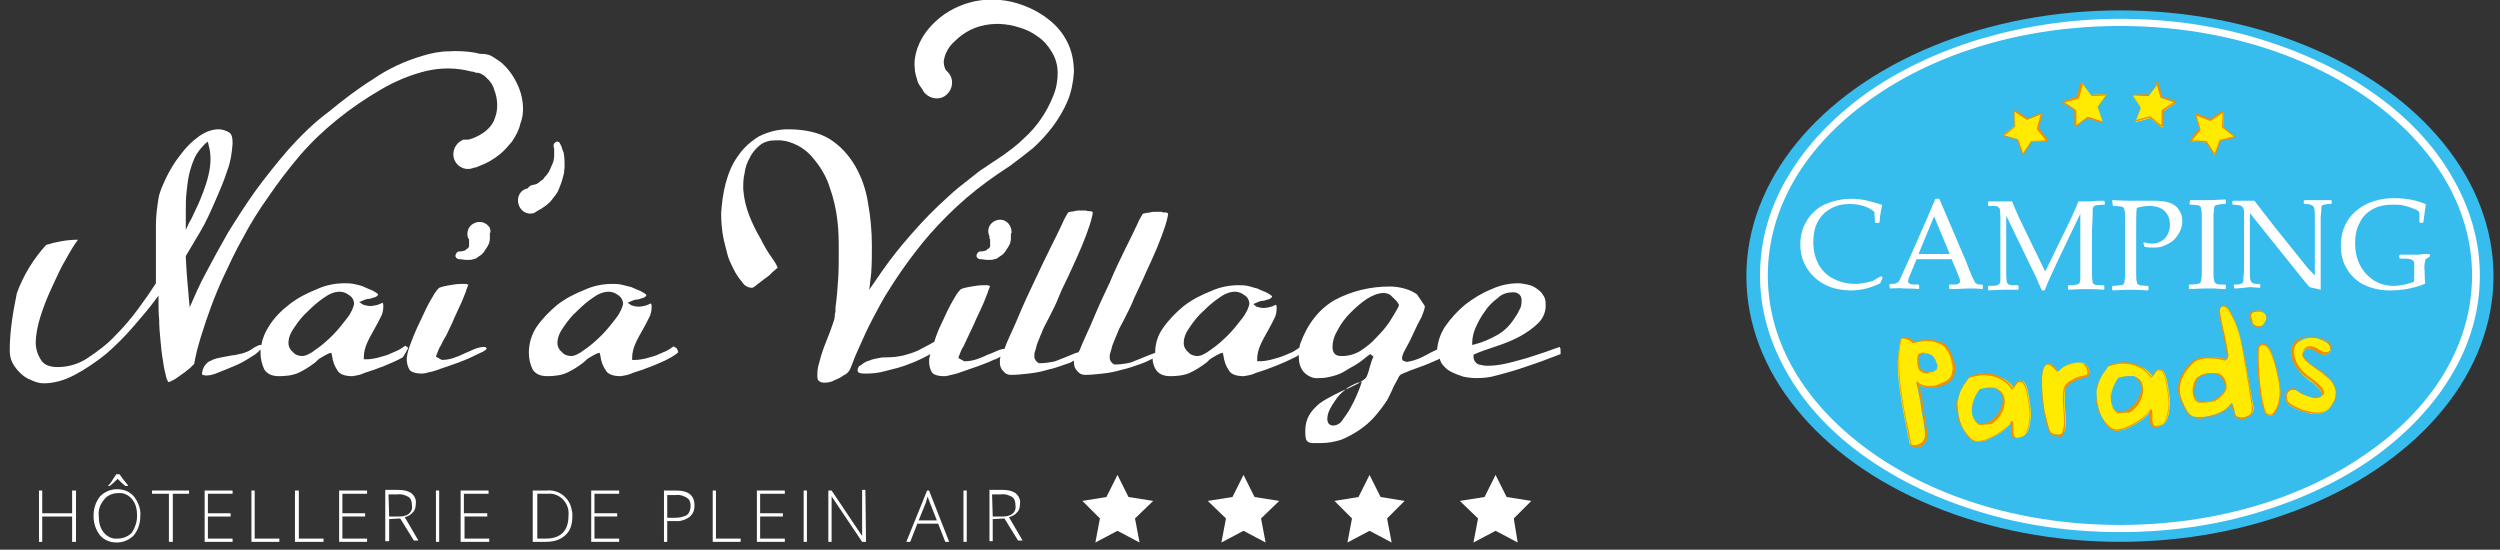 <?xml version="1.0" encoding="utf-8"?>
<!-- Generator: Adobe Illustrator 25.2.3, SVG Export Plug-In . SVG Version: 6.00 Build 0)  -->
<svg version="1.1" id="Calque_1" xmlns="http://www.w3.org/2000/svg" xmlns:xlink="http://www.w3.org/1999/xlink" x="0px" y="0px"
	 viewBox="0 0 384.8 84.6" style="enable-background:new 0 0 384.8 84.6;" xml:space="preserve">
<rect x="0" y="0" width="384.8" height="84.6" fill="#333333" stroke="none"/>
<style type="text/css">
	.st0{fill:#37BCEE;}
	.st1{fill:#FFFFFF;}
	.st2{fill:#FFEA00;}
	.st3{fill:#F08F00;}
</style>
<ellipse id="FOND_BLEU" class="st0" cx="326.3" cy="42.5" rx="57.5" ry="40.9"/>
<path class="st1" d="M326.3,81.9c-7.4,0-14.7-1-21.5-3.1c-6.6-2-12.5-4.8-17.6-8.4c-5.1-3.6-9.1-7.8-11.9-12.6
	c-2.9-4.9-4.4-10.1-4.4-15.4c0-5.4,1.5-10.6,4.4-15.4c2.8-4.7,6.8-8.9,11.9-12.6c5.1-3.6,11-6.4,17.6-8.4c6.8-2,14-3.1,21.5-3.1
	c7.4,0,14.7,1,21.5,3.1c6.6,2,12.5,4.8,17.6,8.4c5.1,3.6,9.1,7.8,11.9,12.6c2.9,4.9,4.4,10.1,4.4,15.4c0,5.4-1.5,10.6-4.4,15.4
	c-2.8,4.7-6.8,8.9-11.9,12.6c-5.1,3.6-11,6.4-17.6,8.4C341,80.9,333.7,81.9,326.3,81.9z M326.3,4c-14.5,0-28.2,4-38.4,11.3
	c-10.2,7.2-15.8,16.9-15.8,27.1s5.6,19.8,15.8,27.1c10.2,7.3,23.9,11.3,38.4,11.3s28.2-4,38.4-11.3c10.2-7.2,15.8-16.9,15.8-27.1
	s-5.6-19.8-15.8-27.1C354.4,8,340.8,4,326.3,4z"/>
<g>
	<path class="st1" d="M289.8,42.7l-0.4,0.9c-1.4,0.7-2.9,1.1-4.5,1.1c-2.3,0-4.2-0.7-5.6-2c-1.4-1.3-2.2-3-2.2-5.1
		c0-1.5,0.4-2.7,1.1-3.8c0.7-1.1,1.7-1.9,2.8-2.4c1.2-0.5,2.5-0.8,4-0.8c0.8,0,1.7,0.1,2.5,0.3c0.8,0.2,1.5,0.4,2.1,0.6l0.1,0.1
		c-0.1,0.4-0.3,1.2-0.4,2.6l-0.1,0.1h-0.5l-0.1-0.1l-0.1-1.6c-0.5-0.4-1-0.7-1.7-0.9c-0.7-0.2-1.3-0.3-2.1-0.3c-1.1,0-2,0.2-2.9,0.7
		s-1.5,1.1-2,2c-0.5,0.9-0.7,2-0.7,3.2c0,1.3,0.3,2.4,0.8,3.4c0.6,1,1.3,1.7,2.3,2.2c1,0.5,2.1,0.8,3.4,0.8c0.6,0,1.1-0.1,1.6-0.2
		c0.5-0.1,1-0.2,1.3-0.4c0.3-0.2,0.7-0.4,1-0.6L289.8,42.7z"/>
	<path class="st1" d="M290.9,44.4L290.9,44.4l-0.1-0.6l0.1-0.1c0.5,0,0.8,0,0.9-0.1s0.3-0.1,0.4-0.2c0.1-0.1,0.3-0.5,0.6-1.2l1-2.2
		l2.6-5.9c0.5-1.2,1-2.3,1.5-3.5h0.6l4.1,9.6l0.5,1.3c0.2,0.4,0.3,0.8,0.5,1.2c0.2,0.4,0.4,0.7,0.4,0.8c0.1,0.1,0.2,0.1,0.3,0.2
		s0.4,0.1,0.8,0.1l0.1,0.1v0.5l-0.1,0.1c-0.7-0.1-1.3-0.1-1.8-0.1c-1.1,0-2.1,0.1-3.2,0.1l-0.1-0.1v-0.5l0.1-0.1
		c0.7,0,1.2,0,1.3-0.1s0.3-0.2,0.3-0.3c0-0.1,0-0.3-0.1-0.6l-1.2-2.9H295l-1,2.4c-0.2,0.4-0.3,0.8-0.3,1c0,0.2,0.1,0.3,0.3,0.4
		s0.6,0.1,1.3,0.1l0.1,0.1v0.5l-0.1,0.1c-0.8-0.1-1.5-0.1-2.2-0.1C292.4,44.3,291.7,44.4,290.9,44.4z M295.3,39.1h4.8l-2.4-5.8
		L295.3,39.1z"/>
	<path class="st1" d="M323.9,30.9L323.9,30.9l0.1,0.5l-0.1,0.1c-0.7,0-1.1,0.1-1.3,0.1c-0.2,0.1-0.3,0.1-0.4,0.3
		c-0.1,0.1-0.1,0.3-0.1,0.7c0,0.3,0,1.3-0.1,2.9v4.4c0,0.6,0,1.4,0,2.2c0,0.8,0.1,1.3,0.1,1.4s0.2,0.2,0.3,0.3
		c0.2,0.1,0.6,0.1,1.4,0.1l0.1,0.1v0.5l-0.1,0.1c-1-0.1-1.9-0.1-2.7-0.1c-0.5,0-1.4,0-2.7,0.1l-0.1-0.1v-0.5l0.1-0.1
		c0.7,0,1.1-0.1,1.3-0.1c0.2-0.1,0.3-0.1,0.4-0.3s0.1-0.4,0.1-0.7s0-1.3,0-2.9v-7l-3.3,6.9c-0.8,1.7-1.6,3.4-2.2,4.9h-0.4
		c-0.4-0.8-0.7-1.5-0.9-2l-4.6-9.5v6.7c0,0.6,0,1.3,0,2.2c0,0.8,0.1,1.3,0.1,1.4c0.1,0.1,0.2,0.2,0.3,0.3c0.2,0.1,0.6,0.1,1.4,0.1
		l0.1,0.1v0.5l-0.1,0.1l-0.6,0c-0.6,0-1.2,0-1.6,0c-0.2,0-1,0-2.3,0.1l-0.1-0.1v-0.5l0.1-0.1c0.7,0,1.1,0,1.3-0.1
		c0.2-0.1,0.3-0.1,0.4-0.3s0.1-0.3,0.1-0.7c0-0.3,0-1.3,0-2.9v-4.4c0-0.6,0-1.3,0-2.1s-0.1-1.3-0.1-1.4c-0.1-0.1-0.2-0.2-0.3-0.3
		c-0.2-0.1-0.6-0.1-1.4-0.1l-0.1-0.1v-0.5l0.1-0.1c0.4,0,1,0,1.8,0c0.7,0,1.3,0,1.8,0c0.5,1.2,1,2.4,1.5,3.4l3.6,7.4l3.3-6.8
		c0.9-1.8,1.5-3.2,1.8-4c0.6,0,1.2,0,1.8,0C322.5,30.9,323.2,30.9,323.9,30.9z"/>
	<path class="st1" d="M325.1,30.8c1.6,0.1,2.6,0.1,3.1,0.1c0.6,0,1.3,0,2,0c0.8,0,1.3,0,1.5,0c0.9,0,1.6,0.1,2.2,0.3
		c0.6,0.2,1.1,0.5,1.4,1c0.4,0.5,0.6,1.1,0.6,1.8c0,0.6-0.1,1.1-0.4,1.7c-0.3,0.5-0.6,1-1.1,1.4c-0.5,0.4-1,0.6-1.5,0.8
		c-0.5,0.2-1,0.2-1.5,0.2c-0.4,0-0.8,0-1.3-0.1l-0.2-0.6l0.1-0.1c0.5,0.1,0.9,0.2,1.2,0.2c0.8,0,1.5-0.3,2-0.8s0.8-1.3,0.8-2.1
		c0-0.9-0.3-1.6-0.8-2.1c-0.5-0.5-1.3-0.8-2.4-0.8c-0.6,0-1.2,0.1-1.9,0.3c-0.1,0.5-0.1,1.7-0.1,3.6v4.4l0,1.9c0,0.7,0,1.2,0.1,1.4
		c0,0.2,0.1,0.4,0.1,0.4s0.2,0.1,0.3,0.2c0.2,0,0.6,0.1,1.3,0.1l0.1,0.1v0.5l-0.1,0.1c-1.6-0.1-2.5-0.1-2.7-0.1
		c-0.2,0-1.1,0-2.7,0.1l-0.1-0.1v-0.5l0.1-0.1c0.6,0,1-0.1,1.2-0.1c0.2,0,0.3-0.1,0.4-0.1s0.1-0.2,0.2-0.4c0-0.2,0.1-0.6,0.1-1.3
		l0-2v-4.4l0-1.9c0-0.7,0-1.2-0.1-1.4c0-0.2-0.1-0.4-0.1-0.4c-0.1-0.1-0.2-0.1-0.3-0.2c-0.2,0-0.6-0.1-1.3-0.1l-0.1-0.1L325.1,30.8
		L325.1,30.8z"/>
	<path class="st1" d="M337.1,30.8l1.2,0c0.8,0,1.3,0,1.5,0c0.2,0,1.1,0,2.7-0.1l0.1,0.1v0.5l-0.1,0.1c-0.4,0-0.8,0-1,0.1
		c-0.2,0-0.4,0.1-0.5,0.1c-0.1,0.1-0.2,0.2-0.2,0.5s-0.1,0.6-0.1,1.1l0,2.2v4.4l0,1.9c0,0.7,0,1.2,0.1,1.4c0,0.2,0.1,0.4,0.1,0.4
		s0.2,0.1,0.3,0.2s0.6,0.1,1.3,0.1l0.1,0.1v0.5l-0.1,0.1c0,0-0.6,0-1.7-0.1c-0.5,0-0.8,0-1.1,0c-0.2,0-1.1,0-2.7,0.1l-0.1-0.1v-0.5
		l0.1-0.1c0.6,0,1-0.1,1.2-0.1c0.2,0,0.3-0.1,0.4-0.1c0.1-0.1,0.1-0.2,0.2-0.4c0-0.2,0.1-0.6,0.1-1.3l0-2v-4.4l0-1.9
		c0-0.7,0-1.2-0.1-1.4c0-0.2-0.1-0.4-0.1-0.4c-0.1-0.1-0.2-0.1-0.3-0.2c-0.2,0-0.6-0.1-1.3-0.1l-0.1-0.1L337.1,30.8L337.1,30.8z"/>
	<path class="st1" d="M343.9,44.4L343.9,44.4l-0.1-0.5l0.1-0.1c0.4,0,0.7,0,0.9-0.1s0.4-0.1,0.4-0.2c0.1-0.1,0.1-0.2,0.1-0.4
		c0-0.2,0-0.6,0.1-1.3c0-0.7,0-1.2,0-1.5v-7.7c0-0.3-0.1-0.6-0.2-0.7s-0.3-0.3-0.5-0.3c-0.2,0-0.6-0.1-1-0.1l-0.1-0.1v-0.4l0.1-0.1
		c0.9,0,1.5,0,1.7,0c0.6,0,1.2,0,1.6,0l3.1,4l4.5,5.6c0.5,0.7,1.1,1.3,1.7,1.9V35c0-0.2,0-0.7,0-1.5c0-0.7,0-1.2-0.1-1.4
		c0-0.2-0.1-0.3-0.2-0.4c-0.1-0.1-0.2-0.1-0.4-0.2s-0.5-0.1-0.9-0.1l-0.1-0.1v-0.4l0.1-0.1c0.5,0,1.3,0,2.2,0c0.9,0,1.5,0,1.9,0
		l0.1,0.1v0.4l-0.1,0.1c-0.4,0-0.7,0-1,0.1c-0.2,0-0.4,0.1-0.4,0.2c-0.1,0.1-0.1,0.2-0.1,0.4c0,0.2,0,0.6-0.1,1.3c0,0.7,0,1.2,0,1.5
		v4.5l0,2.6c0,0.9,0,1.7,0,2.6c-0.3-0.1-0.9-0.2-1.7-0.4l-0.7-0.8l-2-2.5l-6.5-8.1v7.3c0,0.3,0,0.8,0,1.6c0,0.8,0,1.2,0.1,1.4
		s0.1,0.3,0.1,0.3c0.1,0.1,0.2,0.1,0.3,0.2c0.2,0.1,0.5,0.1,1,0.1l0.1,0.1v0.4l-0.1,0.1c-0.3,0-0.9-0.1-1.6-0.1
		C345.4,44.3,344.6,44.4,343.9,44.4z"/>
	<path class="st1" d="M374,39.1v0.3l0,0.1l-0.5,0.3c-0.1,0.1-0.2,0.1-0.2,0.2c0,0,0,0.2-0.1,0.6s0,0.8,0,1.2c0,0.6,0,1.2,0.1,1.8
		l-0.1,0.1c-1.7,0.7-3.5,1-5.4,1c-1.4,0-2.7-0.3-3.8-0.8c-1.1-0.5-2-1.3-2.7-2.4c-0.7-1.1-1-2.3-1-3.7c0-2.2,0.8-4,2.3-5.3
		c1.5-1.3,3.5-2,5.9-2c1.8,0,3.4,0.3,4.8,0.9l0.1,0.1c-0.1,0.4-0.2,1.3-0.4,2.7l-0.1,0.1h-0.4l-0.1-0.1l0-1c0-0.3,0-0.5-0.1-0.6
		c0-0.1-0.1-0.1-0.2-0.2c-0.1-0.1-0.4-0.2-0.9-0.4c-0.5-0.2-1-0.3-1.4-0.4c-0.5-0.1-1-0.1-1.5-0.1c-1.2,0-2.2,0.2-3.1,0.7
		c-0.9,0.5-1.6,1.2-2,2.1c-0.5,0.9-0.7,2-0.7,3.1c0,1.2,0.2,2.3,0.7,3.3c0.5,1,1.2,1.8,2.1,2.4s2,0.9,3.2,0.9c0.5,0,1.1-0.1,1.6-0.2
		c0.6-0.1,1-0.3,1.4-0.4c0.1-0.2,0.1-0.6,0.1-1.2v-1.1c0-0.5,0-0.8-0.1-0.9c-0.1-0.1-0.2-0.2-0.5-0.3c-0.3-0.1-0.8-0.1-1.6-0.1
		l-0.1-0.1v-0.4l0.1-0.1l0.6,0c1,0,1.8,0,2.4,0C372.7,39.1,373.2,39.1,374,39.1L374,39.1z"/>
</g>
<g id="PARADIS">
	<g>
		<path class="st2" d="M292.6,52.1c0.2-0.1,0.6-0.1,1,0c0.4,0.1,0.7,0.3,1,0.6c1.2-0.3,2.3-0.4,3.1-0.2c0.8,0.2,1.4,0.4,1.8,0.8
			c0.3,0.4,0.6,0.8,0.8,1.3c0.2,0.5,0.4,1,0.4,1.6c0.1,0.5,0,1-0.1,1.5c-0.1,0.5-0.4,0.8-0.9,1.1c-0.3,0.2-0.7,0.3-1.1,0.5
			c-0.4,0.2-0.8,0.3-1.3,0.3c-0.4,0-0.9,0-1.3-0.1c-0.4-0.1-0.8-0.3-1.1-0.7c0.1,0.4,0.3,1,0.4,1.7c0.2,0.7,0.3,1.5,0.4,2.3
			c0.1,0.8,0.3,1.6,0.4,2.3c0.1,0.8,0.2,1.4,0.2,1.8c0,0.4-0.1,0.7-0.3,1c-0.2,0.3-0.5,0.5-0.8,0.6c-0.3,0.1-0.6,0.2-0.9,0.1
			c-0.3,0-0.4-0.2-0.4-0.6c-0.3-1.2-0.5-2.5-0.8-3.9c-0.3-1.4-0.5-2.8-0.7-4.2c-0.2-1.4-0.3-2.8-0.3-4.2
			C292.2,54.4,292.3,53.2,292.6,52.1z M295.3,54.7c-0.1,0.2-0.1,0.4-0.1,0.8c0,0.3,0,0.6,0.1,0.9c0.1,0.3,0.2,0.5,0.5,0.7
			c0.3,0.2,0.7,0.3,1.2,0.2c0.5,0,0.9-0.2,1-0.4c0.2-0.2,0.2-0.5,0.2-0.7c-0.1-0.3-0.2-0.5-0.3-0.8c-0.2-0.3-0.3-0.5-0.4-0.6
			c-0.3-0.2-0.7-0.4-1.1-0.4C296,54.3,295.6,54.4,295.3,54.7z"/>
		<path class="st3" d="M294.7,68.8c-0.1,0-0.1,0-0.2,0c-0.2,0-0.5-0.2-0.5-0.7c-0.3-1.2-0.5-2.5-0.8-3.9c-0.3-1.4-0.5-2.8-0.7-4.2
			c-0.2-1.4-0.3-2.8-0.3-4.2c0-1.4,0.1-2.6,0.4-3.7c0,0,0-0.1,0.1-0.1c0.3-0.1,0.6-0.1,1,0c0.4,0.1,0.7,0.3,1,0.6
			c1.2-0.3,2.2-0.4,3.1-0.2c0.9,0.2,1.5,0.4,1.8,0.8c0.3,0.4,0.6,0.8,0.8,1.4c0.2,0.5,0.4,1.1,0.5,1.6c0.1,0.5,0,1-0.1,1.5
			c-0.1,0.5-0.5,0.9-0.9,1.2c-0.3,0.2-0.7,0.4-1.1,0.5c-0.4,0.2-0.9,0.3-1.3,0.3c-0.4,0-0.9,0-1.3-0.1c-0.3-0.1-0.6-0.2-0.8-0.4
			c0.1,0.4,0.2,0.8,0.3,1.4c0.2,0.7,0.3,1.5,0.4,2.3c0.1,0.8,0.3,1.6,0.4,2.4c0.1,0.8,0.2,1.4,0.2,1.8c0,0.4-0.1,0.7-0.3,1
			c-0.2,0.3-0.5,0.5-0.8,0.7C295.2,68.7,295,68.8,294.7,68.8z M292.7,52.1c-0.3,1.1-0.4,2.3-0.4,3.6c0,1.4,0.1,2.8,0.3,4.2
			c0.2,1.4,0.4,2.8,0.7,4.2c0.3,1.4,0.6,2.7,0.8,3.9c0,0,0,0,0,0c0,0.4,0.2,0.5,0.4,0.5c0.2,0,0.5,0,0.8-0.1
			c0.3-0.1,0.6-0.3,0.8-0.6c0.2-0.3,0.3-0.6,0.3-0.9c0-0.5-0.1-1.1-0.2-1.8c-0.1-0.8-0.2-1.5-0.4-2.3c-0.1-0.8-0.3-1.6-0.4-2.3
			c-0.1-0.7-0.3-1.3-0.4-1.7c0,0,0-0.1,0-0.1c0,0,0.1,0,0.1,0c0.3,0.3,0.6,0.5,1,0.6c0.4,0.1,0.8,0.1,1.2,0.1c0.4,0,0.8-0.1,1.2-0.3
			c0.4-0.2,0.8-0.3,1.1-0.5c0.4-0.3,0.7-0.6,0.8-1c0.1-0.5,0.2-0.9,0.1-1.4c-0.1-0.5-0.2-1-0.4-1.5c-0.2-0.5-0.5-0.9-0.8-1.3
			c-0.3-0.3-0.9-0.6-1.7-0.8c-0.8-0.2-1.9-0.1-3.1,0.2c0,0-0.1,0-0.1,0c-0.3-0.3-0.6-0.5-1-0.6C293.2,52.1,292.9,52.1,292.7,52.1z
			 M296.7,57.5c-0.4,0-0.8-0.1-1-0.3c-0.3-0.2-0.5-0.5-0.5-0.8c-0.1-0.3-0.1-0.6-0.1-1c0-0.3,0.1-0.6,0.1-0.8c0,0,0,0,0,0
			c0.3-0.3,0.7-0.4,1.1-0.3c0.4,0.1,0.8,0.2,1.1,0.4c0,0,0,0,0,0c0.1,0.1,0.3,0.4,0.4,0.6c0.2,0.3,0.3,0.6,0.4,0.8
			c0.1,0.3,0,0.6-0.2,0.8c-0.2,0.2-0.5,0.4-1.1,0.4C296.9,57.4,296.8,57.5,296.7,57.5z M295.4,54.7c-0.1,0.2-0.1,0.4-0.1,0.7
			c0,0.3,0,0.6,0.1,0.9c0.1,0.3,0.2,0.5,0.5,0.7c0.2,0.2,0.6,0.3,1.2,0.2c0.5,0,0.8-0.2,1-0.3c0.1-0.2,0.2-0.4,0.1-0.7
			c-0.1-0.3-0.2-0.5-0.3-0.8c-0.2-0.3-0.3-0.5-0.4-0.6c-0.3-0.2-0.7-0.3-1-0.4C296,54.4,295.7,54.5,295.4,54.7z"/>
	</g>
	<g>
		<path class="st2" d="M309.9,59.6c0.1-0.1,0.3-0.3,0.3-0.4c0.1-0.2,0.2-0.3,0.3-0.4c0.1-0.1,0.2-0.2,0.4-0.2c0.1,0,0.3,0,0.6,0.1
			c0.3,0.4,0.5,0.9,0.6,1.4c0.1,0.5,0.2,1,0.3,1.7c0.1,0.6,0.2,1.3,0.2,1.9c0,0.6-0.1,1.2-0.2,1.8c-0.1,0.5-0.3,1-0.6,1.3
			c-0.2,0.3-0.6,0.5-1.1,0.6c-0.3,0.1-0.6,0-0.7-0.2c-0.1-0.2-0.2-0.4-0.2-0.7c0-0.3,0-0.6,0-0.9c0-0.3,0-0.5-0.1-0.7
			c-0.3,0.4-0.6,0.7-0.9,1c-0.3,0.3-0.6,0.5-0.9,0.7c-0.3,0.2-0.6,0.4-1,0.6c-0.4,0.2-0.8,0.4-1.3,0.6c-0.5,0.1-0.9,0.2-1.2,0.2
			c-0.3,0-0.6-0.1-0.9-0.3c-0.7-0.6-1.2-1.4-1.6-2.3c-0.4-1-0.6-2.2-0.6-3.5c0.1-0.5,0.2-0.9,0.3-1.2c0.1-0.3,0.2-0.6,0.4-0.9
			c0.1-0.3,0.3-0.6,0.5-0.8c0.2-0.3,0.4-0.6,0.6-0.9c0.6-0.2,1.2-0.4,1.9-0.5c0.6-0.1,1.3,0,1.9,0.1c0.6,0.2,1.2,0.4,1.7,0.7
			C309.1,58.7,309.5,59.1,309.9,59.6z M304.7,59.9c-0.3,0.4-0.6,0.9-0.8,1.4c-0.2,0.5-0.3,1-0.4,1.5c0,0.5,0,1,0.2,1.4
			c0.2,0.4,0.4,0.8,0.9,1.1c0.6,0.1,1.1,0,1.7-0.4c0.5-0.3,1-0.7,1.3-1.2c0.4-0.5,0.6-1,0.7-1.6c0.1-0.6,0.1-1.1-0.1-1.5
			c-0.2-0.4-0.6-0.7-1.1-0.9C306.5,59.6,305.7,59.6,304.7,59.9z"/>
		<path class="st3" d="M304.3,68c-0.3,0-0.6-0.1-0.9-0.3c0,0,0,0,0,0c-0.7-0.6-1.2-1.4-1.6-2.4c-0.4-1-0.6-2.2-0.6-3.5c0,0,0,0,0,0
			c0.1-0.5,0.2-0.9,0.3-1.2c0.1-0.3,0.2-0.7,0.4-0.9c0.1-0.3,0.3-0.6,0.5-0.8c0.2-0.3,0.4-0.6,0.6-0.9c0,0,0,0,0,0
			c0.6-0.3,1.3-0.4,1.9-0.5c0.7-0.1,1.3,0,1.9,0.1c0.6,0.2,1.2,0.4,1.7,0.8c0.5,0.3,0.9,0.8,1.3,1.3c0.1-0.1,0.2-0.2,0.2-0.3
			c0.1-0.2,0.2-0.3,0.3-0.5c0.1-0.1,0.2-0.2,0.4-0.3c0.2,0,0.4,0,0.7,0.1c0,0,0,0,0,0c0.3,0.4,0.5,0.9,0.6,1.4
			c0.1,0.5,0.2,1.1,0.3,1.7c0.1,0.6,0.2,1.3,0.2,1.9c0,0.7-0.1,1.3-0.2,1.8c-0.1,0.5-0.3,1-0.6,1.3c-0.3,0.4-0.6,0.6-1.2,0.6
			c-0.4,0.1-0.7,0-0.8-0.2c-0.1-0.2-0.2-0.5-0.2-0.8c0-0.3,0-0.6,0-0.9c0-0.2,0-0.3,0-0.5c-0.3,0.3-0.6,0.6-0.8,0.9
			c-0.3,0.3-0.6,0.5-0.9,0.7c-0.3,0.2-0.7,0.4-1,0.6c-0.4,0.2-0.8,0.4-1.3,0.6c0,0,0,0,0,0C305,67.9,304.7,68,304.3,68
			C304.4,68,304.3,68,304.3,68z M303.5,67.6c0.3,0.2,0.6,0.3,0.8,0.3c0.3,0,0.7-0.1,1.2-0.2c0.5-0.2,0.9-0.4,1.3-0.6
			c0.4-0.2,0.7-0.4,1-0.6c0.3-0.2,0.6-0.4,0.9-0.7c0.3-0.3,0.6-0.6,0.9-1c0,0,0.1,0,0.1,0c0,0,0.1,0,0.1,0.1
			c0.1,0.2,0.1,0.4,0.1,0.7c0,0.3,0,0.6,0,0.9c0,0.3,0.1,0.5,0.2,0.7c0.1,0.2,0.3,0.2,0.6,0.1c0,0,0,0,0,0c0.5,0,0.8-0.2,1-0.5
			c0.2-0.3,0.4-0.8,0.5-1.3c0.1-0.5,0.2-1.1,0.2-1.7c0-0.6-0.1-1.3-0.2-1.9c-0.1-0.6-0.2-1.2-0.3-1.7c-0.1-0.5-0.3-0.9-0.6-1.3
			c-0.3-0.1-0.5-0.1-0.5-0.1c-0.1,0-0.2,0.1-0.3,0.2c-0.1,0.1-0.2,0.3-0.3,0.4c-0.1,0.2-0.2,0.3-0.4,0.5c0,0,0,0-0.1,0
			c0,0-0.1,0-0.1,0c-0.3-0.5-0.8-1-1.3-1.3c-0.5-0.3-1.1-0.6-1.7-0.7c-0.6-0.1-1.2-0.2-1.9-0.1c-0.6,0.1-1.2,0.2-1.8,0.4
			c-0.2,0.3-0.4,0.6-0.6,0.9c-0.2,0.3-0.3,0.5-0.5,0.8c-0.1,0.3-0.3,0.6-0.4,0.9c-0.1,0.3-0.2,0.7-0.3,1.2c0,1.3,0.2,2.5,0.6,3.5
			C302.3,66.2,302.8,67,303.5,67.6z M304.9,65.4c-0.1,0-0.2,0-0.3,0c0,0,0,0,0,0c-0.4-0.3-0.7-0.7-0.9-1.1c-0.2-0.5-0.2-0.9-0.2-1.4
			c0-0.5,0.2-1,0.4-1.5c0.2-0.5,0.5-1,0.8-1.4c0,0,0,0,0.1,0c1-0.3,1.8-0.3,2.4-0.1c0.6,0.2,1,0.5,1.2,1c0.2,0.4,0.2,1,0.1,1.6
			c-0.1,0.6-0.4,1.1-0.7,1.6c-0.4,0.5-0.8,0.9-1.3,1.2C305.8,65.3,305.3,65.4,304.9,65.4z M304.6,65.2c0.6,0.1,1.1-0.1,1.6-0.3
			c0.5-0.3,0.9-0.7,1.3-1.2c0.3-0.5,0.6-1,0.7-1.5c0.1-0.5,0.1-1-0.1-1.4c-0.2-0.4-0.5-0.7-1.1-0.9c-0.5-0.2-1.3-0.1-2.3,0.1
			c-0.3,0.4-0.6,0.9-0.8,1.4c-0.2,0.5-0.3,1-0.4,1.5c0,0.5,0,0.9,0.2,1.4C303.9,64.6,304.2,64.9,304.6,65.2z"/>
	</g>
	<g>
		<path class="st2" d="M315.4,66.1c-0.2-0.6-0.4-1.4-0.6-2.3c-0.2-0.9-0.3-1.8-0.4-2.7c-0.1-0.9-0.1-1.8-0.1-2.6
			c0-0.8,0.1-1.4,0.3-1.9c0.2-0.4,0.5-0.6,0.8-0.6c0.4,0,0.9,0.5,1.4,1.2c0.2-0.2,0.5-0.5,0.8-0.7c0.3-0.2,0.7-0.4,1.1-0.5
			c0.4-0.1,0.8-0.2,1.1-0.2c0.4,0,0.7,0,1,0.1c0.2,0.2,0.4,0.4,0.6,0.6c0.1,0.2,0.2,0.5,0.3,1c0,0.2-0.2,0.3-0.3,0.3
			c-0.2,0-0.4,0.1-0.7,0.2c-0.3,0.1-0.6,0.2-1,0.3c-0.4,0.2-0.8,0.4-1.3,0.8c-0.3,0.2-0.4,0.5-0.5,0.9c-0.1,0.4-0.1,0.9-0.1,1.5
			c0,0.6,0,1.1,0.1,1.8c0,0.6,0.1,1.2,0.1,1.7c0,0.5-0.1,1-0.2,1.3c-0.1,0.4-0.3,0.6-0.6,0.6c-0.3,0-0.7,0-1-0.1
			C315.8,66.8,315.5,66.6,315.4,66.1z"/>
		<path class="st3" d="M316.9,67.2c-0.3,0-0.6,0-0.8-0.1c-0.4-0.1-0.6-0.4-0.8-0.9c-0.2-0.6-0.5-1.4-0.6-2.3
			c-0.2-0.9-0.3-1.8-0.4-2.7c-0.1-0.9-0.1-1.8-0.1-2.6c0-0.8,0.1-1.5,0.3-1.9c0.2-0.5,0.5-0.7,0.9-0.7c0.4,0,0.9,0.4,1.4,1.2
			c0.2-0.2,0.5-0.4,0.8-0.6c0.3-0.2,0.7-0.4,1.1-0.5c0.4-0.1,0.8-0.2,1.1-0.2c0.4,0,0.7,0,1,0.1c0,0,0,0,0,0
			c0.3,0.2,0.4,0.4,0.6,0.6c0.1,0.2,0.2,0.5,0.3,1c0,0,0,0,0,0c-0.1,0.2-0.2,0.3-0.4,0.4c-0.2,0-0.4,0.1-0.7,0.2
			c-0.3,0.1-0.6,0.2-1,0.3c-0.4,0.2-0.8,0.4-1.3,0.8c-0.2,0.2-0.4,0.5-0.5,0.9c-0.1,0.4-0.1,0.9-0.1,1.5c0,0.6,0,1.1,0.1,1.8
			c0,0.6,0.1,1.2,0.1,1.7c0,0.5-0.1,1-0.2,1.4c-0.1,0.4-0.4,0.6-0.7,0.7c0,0,0,0,0,0C317,67.2,317,67.2,316.9,67.2z M315.2,56.1
			c-0.3,0-0.5,0.2-0.6,0.5c-0.2,0.4-0.3,1.1-0.3,1.8c0,0.8,0,1.7,0.1,2.6c0.1,0.9,0.2,1.8,0.4,2.7c0.2,0.9,0.4,1.7,0.6,2.3
			c0,0,0,0,0,0c0.1,0.4,0.4,0.7,0.7,0.8c0.3,0.1,0.6,0.1,0.9,0.1c0.3-0.1,0.4-0.2,0.5-0.6c0.1-0.4,0.2-0.8,0.2-1.3
			c0-0.5,0-1.1-0.1-1.7c0-0.6-0.1-1.2-0.1-1.8c0-0.6,0-1.1,0.1-1.5c0.1-0.5,0.3-0.8,0.5-1c0.5-0.4,0.9-0.6,1.3-0.8
			c0.4-0.2,0.7-0.3,1-0.3c0.3-0.1,0.5-0.1,0.7-0.2c0.1,0,0.2-0.1,0.2-0.2c0-0.4-0.1-0.7-0.2-0.9c-0.1-0.2-0.3-0.4-0.5-0.6
			c-0.3-0.1-0.6-0.1-0.9-0.1c-0.4,0-0.7,0.1-1.1,0.2c-0.4,0.1-0.7,0.3-1,0.5c-0.3,0.2-0.6,0.4-0.8,0.6c0,0,0,0-0.1,0
			c0,0-0.1,0-0.1,0C316.1,56.6,315.7,56.2,315.2,56.1C315.3,56.1,315.3,56.1,315.2,56.1z"/>
	</g>
	<g>
		<path class="st2" d="M331.3,57.9c0.1-0.1,0.3-0.3,0.3-0.4c0.1-0.2,0.2-0.3,0.3-0.4c0.1-0.1,0.2-0.2,0.4-0.2c0.1,0,0.3,0,0.6,0.1
			c0.3,0.4,0.5,0.9,0.6,1.4c0.1,0.5,0.2,1,0.3,1.7c0.1,0.6,0.2,1.3,0.2,1.9c0,0.6-0.1,1.2-0.2,1.8c-0.1,0.5-0.3,1-0.6,1.3
			c-0.2,0.3-0.6,0.5-1.1,0.6c-0.3,0.1-0.6,0-0.7-0.2c-0.1-0.2-0.2-0.4-0.2-0.7c0-0.3,0-0.6,0-0.9c0-0.3,0-0.5-0.1-0.7
			c-0.3,0.4-0.6,0.7-0.9,1c-0.3,0.3-0.6,0.5-0.9,0.7c-0.3,0.2-0.6,0.4-1,0.6c-0.4,0.2-0.8,0.4-1.3,0.6c-0.5,0.1-0.9,0.2-1.2,0.2
			c-0.3,0-0.6-0.1-0.9-0.3c-0.7-0.6-1.2-1.4-1.6-2.3c-0.4-1-0.6-2.2-0.6-3.5c0.1-0.5,0.2-0.9,0.3-1.2c0.1-0.3,0.2-0.6,0.4-0.9
			c0.1-0.3,0.3-0.6,0.5-0.8c0.2-0.3,0.4-0.6,0.6-0.9c0.6-0.2,1.2-0.4,1.9-0.5c0.6-0.1,1.3,0,1.9,0.1c0.6,0.2,1.2,0.4,1.7,0.7
			C330.5,56.9,330.9,57.4,331.3,57.9z M326.1,58.1c-0.3,0.4-0.6,0.9-0.8,1.4c-0.2,0.5-0.3,1-0.4,1.5c0,0.5,0,1,0.2,1.4
			c0.2,0.4,0.4,0.8,0.9,1.1c0.6,0.1,1.1,0,1.7-0.4c0.5-0.3,1-0.7,1.3-1.2c0.4-0.5,0.6-1,0.7-1.6c0.1-0.6,0.1-1.1-0.1-1.5
			c-0.2-0.4-0.6-0.7-1.1-0.9C327.9,57.8,327.1,57.9,326.1,58.1z"/>
		<path class="st3" d="M325.7,66.3c-0.3,0-0.6-0.1-0.9-0.3c0,0,0,0,0,0c-0.7-0.6-1.2-1.4-1.6-2.4c-0.4-1-0.6-2.2-0.6-3.5
			c0,0,0,0,0,0c0.1-0.5,0.2-0.9,0.3-1.2c0.1-0.3,0.2-0.7,0.4-0.9c0.1-0.3,0.3-0.6,0.5-0.8c0.2-0.3,0.4-0.6,0.6-0.9c0,0,0,0,0,0
			c0.6-0.3,1.3-0.4,1.9-0.5c0.7-0.1,1.3,0,1.9,0.1c0.6,0.2,1.2,0.4,1.7,0.8c0.5,0.3,0.9,0.8,1.3,1.3c0.1-0.1,0.2-0.2,0.2-0.3
			c0.1-0.2,0.2-0.3,0.3-0.5c0.1-0.1,0.2-0.2,0.4-0.3c0.2,0,0.4,0,0.7,0.1c0,0,0,0,0,0c0.3,0.4,0.5,0.9,0.6,1.4
			c0.1,0.5,0.2,1.1,0.3,1.7c0.1,0.6,0.2,1.3,0.2,1.9c0,0.7-0.1,1.3-0.2,1.8c-0.1,0.5-0.3,1-0.6,1.3c-0.3,0.4-0.6,0.6-1.2,0.6
			c-0.4,0.1-0.7,0-0.8-0.2c-0.1-0.2-0.2-0.5-0.2-0.8c0-0.3,0-0.6,0-0.9c0-0.2,0-0.3,0-0.5c-0.3,0.3-0.6,0.6-0.8,0.9
			c-0.3,0.3-0.6,0.5-0.9,0.7c-0.3,0.2-0.7,0.4-1,0.6c-0.4,0.2-0.8,0.4-1.3,0.6c0,0,0,0,0,0C326.4,66.2,326,66.3,325.7,66.3
			C325.7,66.3,325.7,66.3,325.7,66.3z M324.9,65.8c0.3,0.2,0.6,0.3,0.8,0.3c0.3,0,0.7-0.1,1.2-0.2c0.5-0.2,0.9-0.4,1.3-0.6
			c0.4-0.2,0.7-0.4,1-0.6c0.3-0.2,0.6-0.4,0.9-0.7c0.3-0.3,0.6-0.6,0.9-1c0,0,0.1,0,0.1,0c0,0,0.1,0,0.1,0.1
			c0.1,0.2,0.1,0.4,0.1,0.7c0,0.3,0,0.6,0,0.9c0,0.3,0.1,0.5,0.2,0.7c0.1,0.2,0.3,0.2,0.6,0.1c0,0,0,0,0,0c0.5,0,0.8-0.2,1-0.5
			c0.2-0.3,0.4-0.8,0.5-1.3c0.1-0.5,0.2-1.1,0.2-1.7c0-0.6-0.1-1.3-0.2-1.9c-0.1-0.6-0.2-1.2-0.3-1.7c-0.1-0.5-0.3-0.9-0.6-1.3
			c-0.3-0.1-0.5-0.1-0.5-0.1c-0.1,0-0.2,0.1-0.3,0.2c-0.1,0.1-0.2,0.3-0.3,0.4c-0.1,0.2-0.2,0.3-0.4,0.5c0,0,0,0-0.1,0
			c0,0-0.1,0-0.1,0c-0.3-0.5-0.8-1-1.3-1.3c-0.5-0.3-1.1-0.6-1.7-0.7c-0.6-0.1-1.2-0.2-1.9-0.1c-0.6,0.1-1.2,0.2-1.8,0.4
			c-0.2,0.3-0.4,0.6-0.6,0.9c-0.2,0.3-0.3,0.5-0.5,0.8c-0.1,0.3-0.3,0.6-0.4,0.9c-0.1,0.3-0.2,0.7-0.3,1.2c0,1.3,0.2,2.5,0.6,3.5
			C323.7,64.5,324.2,65.3,324.9,65.8z M326.2,63.6c-0.1,0-0.2,0-0.3,0c0,0,0,0,0,0c-0.4-0.3-0.7-0.7-0.9-1.1
			c-0.2-0.5-0.2-0.9-0.2-1.4c0-0.5,0.2-1,0.4-1.5c0.2-0.5,0.5-1,0.8-1.4c0,0,0,0,0.1,0c1-0.3,1.8-0.3,2.4-0.1c0.6,0.2,1,0.5,1.2,1
			c0.2,0.4,0.2,1,0.1,1.6c-0.1,0.6-0.4,1.1-0.7,1.6c-0.4,0.5-0.8,0.9-1.3,1.2C327.2,63.5,326.7,63.6,326.2,63.6z M325.9,63.4
			c0.6,0.1,1.1-0.1,1.6-0.3c0.5-0.3,0.9-0.7,1.3-1.2c0.3-0.5,0.6-1,0.7-1.5c0.1-0.5,0.1-1-0.1-1.4c-0.2-0.4-0.5-0.7-1.1-0.9
			c-0.5-0.2-1.3-0.1-2.3,0.1c-0.3,0.4-0.6,0.9-0.8,1.4c-0.2,0.5-0.3,1-0.4,1.5c0,0.5,0,0.9,0.2,1.4
			C325.3,62.8,325.6,63.2,325.9,63.4z"/>
	</g>
	<g>
		<path class="st2" d="M356.8,52.1c0.1,0.1,0.3,0.1,0.5,0.2c0.2,0.1,0.4,0.2,0.6,0.3c0.2,0.1,0.4,0.3,0.5,0.4
			c0.2,0.2,0.2,0.4,0.3,0.6c0,0.2,0,0.4-0.1,0.6c-0.1,0.1-0.2,0.2-0.4,0.3c-0.2,0-0.3,0.1-0.5,0.1c-0.2,0-0.4-0.1-0.6-0.2
			c-0.2-0.1-0.4-0.3-0.6-0.4c-0.2-0.1-0.5-0.3-0.7-0.3c-0.3-0.1-0.5-0.1-0.7,0c-0.2,0-0.4,0.2-0.5,0.4c-0.2,0.3-0.2,0.5-0.1,0.8
			c0.1,0.3,0.3,0.5,0.5,0.7c0.2,0.2,0.6,0.5,1,0.8c0.4,0.3,0.8,0.6,1.3,0.9c0.4,0.3,0.8,0.7,1.2,1c0.4,0.4,0.7,0.8,0.8,1.2
			c0.2,0.4,0.3,0.9,0.2,1.4c0,0.5-0.3,1-0.7,1.6c-0.3,0.4-0.6,0.7-1,0.9c-0.4,0.2-0.8,0.3-1.3,0.3c-0.5,0-0.9,0-1.4-0.2
			c-0.5-0.1-0.9-0.3-1.3-0.4c-0.4-0.2-0.7-0.3-1-0.5c-0.3-0.2-0.5-0.3-0.6-0.4c-0.3-0.3-0.4-0.6-0.4-0.9c0-0.3,0.1-0.6,0.2-0.8
			c0.2-0.2,0.4-0.4,0.7-0.5c0.3-0.1,0.6,0,0.9,0.2c0.3,0.2,0.7,0.5,1.1,0.6c0.4,0.2,0.8,0.3,1.2,0.4c0.4,0.1,0.7,0.1,1,0
			c0.3,0,0.4-0.2,0.5-0.3c0.1-0.2,0-0.4-0.2-0.7c-0.2-0.3-0.6-0.7-1.1-1.2c-1.4-0.9-2.3-1.8-2.8-2.8c-0.5-1-0.6-1.8-0.3-2.5
			c0.3-0.7,0.7-1.1,1.4-1.4C354.9,52,355.8,51.9,356.8,52.1z"/>
		<path class="st3" d="M356.4,63.7c-0.4,0-0.8-0.1-1.3-0.2c-0.5-0.1-0.9-0.3-1.3-0.4c-0.4-0.2-0.7-0.3-1-0.5
			c-0.3-0.2-0.5-0.3-0.6-0.4c-0.3-0.3-0.5-0.6-0.5-1c0-0.3,0.1-0.6,0.3-0.9c0.2-0.3,0.4-0.4,0.7-0.5c0.3-0.1,0.6,0,1,0.2
			c0.3,0.2,0.7,0.5,1.1,0.6c0.4,0.2,0.8,0.3,1.2,0.3c0.4,0.1,0.7,0.1,0.9,0c0.2,0,0.4-0.1,0.4-0.3c0.1-0.1,0-0.4-0.2-0.6
			c-0.2-0.3-0.6-0.7-1.1-1.2c-1.4-0.9-2.4-1.8-2.9-2.8c-0.5-1-0.6-1.9-0.4-2.5c0.3-0.7,0.7-1.2,1.4-1.5c0.7-0.3,1.6-0.3,2.6-0.1
			c0,0,0,0,0,0c0.1,0.1,0.3,0.1,0.5,0.2c0.2,0.1,0.4,0.2,0.6,0.3c0.2,0.1,0.4,0.3,0.6,0.5c0.2,0.2,0.3,0.4,0.3,0.7
			c0,0.3,0,0.5-0.1,0.6c-0.1,0.1-0.3,0.2-0.4,0.3c-0.2,0-0.4,0.1-0.6,0.1c-0.2,0-0.5-0.1-0.7-0.2c-0.2-0.1-0.4-0.3-0.6-0.4
			c-0.2-0.1-0.5-0.3-0.7-0.3c-0.2-0.1-0.4-0.1-0.6,0c-0.2,0-0.3,0.2-0.5,0.4c-0.2,0.2-0.2,0.5-0.1,0.7c0.1,0.2,0.3,0.5,0.5,0.7
			c0.2,0.2,0.6,0.5,1,0.8c0.4,0.3,0.8,0.6,1.3,0.9c0.4,0.3,0.8,0.7,1.2,1c0.4,0.4,0.7,0.8,0.9,1.2c0.2,0.4,0.3,0.9,0.2,1.4
			c0,0.5-0.3,1.1-0.7,1.7c-0.3,0.4-0.7,0.7-1.1,0.9c-0.4,0.2-0.9,0.3-1.3,0.3C356.5,63.7,356.4,63.7,356.4,63.7z M353,60
			c-0.1,0-0.1,0-0.2,0c-0.3,0.1-0.5,0.2-0.6,0.4c-0.2,0.2-0.2,0.5-0.2,0.8c0,0.3,0.1,0.6,0.4,0.8c0.1,0.1,0.3,0.2,0.6,0.4
			c0.3,0.2,0.6,0.3,1,0.5c0.4,0.2,0.8,0.3,1.3,0.4c0.5,0.1,0.9,0.2,1.4,0.2c0.4,0,0.9-0.1,1.3-0.3c0.4-0.2,0.7-0.5,1-0.9
			c0.4-0.6,0.6-1.1,0.6-1.6c0-0.5,0-0.9-0.2-1.3c-0.2-0.4-0.5-0.8-0.8-1.2c-0.4-0.4-0.8-0.7-1.2-1c-0.4-0.3-0.9-0.6-1.3-0.9
			c-0.4-0.3-0.8-0.5-1-0.8c-0.2-0.2-0.4-0.5-0.6-0.8c-0.1-0.3-0.1-0.6,0.1-0.9c0.2-0.3,0.4-0.4,0.6-0.5c0.2,0,0.4,0,0.7,0
			c0.3,0.1,0.5,0.2,0.8,0.3c0.2,0.2,0.4,0.3,0.6,0.4c0.2,0.1,0.4,0.2,0.6,0.2c0.2,0,0.4,0,0.5-0.1c0.1,0,0.2-0.1,0.3-0.2
			c0.1-0.1,0.1-0.3,0.1-0.5c0-0.2-0.1-0.4-0.2-0.6c-0.1-0.2-0.3-0.3-0.5-0.4c-0.2-0.1-0.4-0.2-0.6-0.3c-0.2-0.1-0.4-0.2-0.5-0.2
			c-1-0.2-1.9-0.2-2.5,0.1c-0.6,0.3-1.1,0.7-1.3,1.4c-0.2,0.6-0.1,1.4,0.3,2.4c0.5,1,1.4,1.9,2.8,2.8c0,0,0,0,0,0
			c0.6,0.5,1,0.9,1.2,1.2c0.2,0.4,0.3,0.6,0.2,0.8c-0.1,0.2-0.3,0.3-0.6,0.4c-0.3,0-0.6,0-1,0c-0.4-0.1-0.8-0.2-1.2-0.4
			c-0.4-0.2-0.8-0.4-1.2-0.6C353.4,60.1,353.2,60,353,60z"/>
	</g>
	<g>
		<path class="st2" d="M345.3,54.1c-0.4-1.7-0.7-3.9-2.3-6.6c-0.8-0.9-1.4-0.2-1.4,0.4s1.3,6.2,1.3,6.7c0,0.5-0.4,0.7-0.4,0.7
			c-0.4-0.2-3.6-0.8-4.8,0.3s-3,3.2-1.9,5.9c1.1,2.8,1.7,2.6,2.5,2.7c0.8,0.1,4.2-0.4,5.2-2.2c0.2,0,0.5,1.5,0.6,1.9
			c0.4,0.4,1,0.4,1.6,0.3c0.5-0.2,1.2-0.4,1.2-1.4C346.7,62,345.7,55.9,345.3,54.1z M342.6,59.6c0,0.7-1.3,1.8-1.8,2
			c-0.5,0.2-2.1,0.4-2.5,0.2c-0.4-0.3-0.6-0.9-0.7-1.5c-0.1-0.6,0.2-1.7,0.6-2.1c0.7-0.7,2.3-0.9,3.2-0.7
			C342.2,57.6,342.6,58.9,342.6,59.6z"/>
		<path class="st3" d="M345,64.5c-0.4,0-0.8-0.1-1.1-0.4c0,0,0,0,0,0c0-0.1,0-0.2-0.1-0.3c-0.1-0.4-0.3-1.3-0.4-1.5
			c-1.1,1.7-4.4,2.3-5.2,2.1c-0.1,0-0.1,0-0.2,0c-0.7-0.1-1.3-0.2-2.4-2.8c-0.8-2.1-0.2-4.1,1.9-6c1.2-1.1,4.3-0.6,4.9-0.3
			c0.1,0,0.3-0.2,0.4-0.6c0-0.2-0.3-1.8-0.6-3.2c-0.3-1.7-0.7-3.2-0.7-3.5c0-0.3,0.2-0.7,0.5-0.9c0.2-0.1,0.6-0.1,1,0.4c0,0,0,0,0,0
			c1.4,2.3,1.8,4.4,2.2,6c0,0.2,0.1,0.4,0.1,0.6c0.4,1.8,1.4,7.9,1.5,8.8c0,1.1-0.8,1.3-1.2,1.5C345.4,64.5,345.2,64.5,345,64.5z
			 M344.1,64c0.3,0.3,0.9,0.4,1.4,0.2c0.6-0.2,1.1-0.4,1.1-1.3c0-0.9-1.1-7.1-1.4-8.8c0-0.2-0.1-0.4-0.1-0.6
			c-0.3-1.6-0.7-3.6-2.2-5.9c-0.3-0.3-0.6-0.5-0.8-0.4c-0.3,0.1-0.4,0.4-0.4,0.7c0,0.3,0.3,2,0.7,3.5c0.3,1.5,0.6,3,0.6,3.3
			c0,0.6-0.5,0.8-0.5,0.8c0,0,0,0-0.1,0c-0.5-0.2-3.5-0.8-4.7,0.3c-2,1.8-2.6,3.8-1.9,5.8c1,2.5,1.5,2.6,2.2,2.7c0.1,0,0.1,0,0.2,0
			c0.9,0.1,4.1-0.4,5.1-2.1c0,0,0,0,0.1,0c0.2,0,0.3,0.4,0.6,1.7C344.1,63.9,344.1,63.9,344.1,64z M338.9,62c-0.3,0-0.6,0-0.7-0.1
			c-0.5-0.3-0.7-1.2-0.7-1.6c-0.1-0.6,0.2-1.7,0.6-2.1c0.7-0.8,2.4-0.9,3.3-0.7c1,0.2,1.4,1.5,1.3,2.2c0,0.8-1.4,1.9-1.9,2.1
			C340.5,61.8,339.6,62,338.9,62z M340.6,57.5c-0.8,0-1.8,0.2-2.3,0.8c-0.3,0.3-0.6,1.4-0.6,2c0,0.3,0.2,1.2,0.6,1.5
			c0.4,0.2,1.9,0,2.4-0.2c0.5-0.2,1.8-1.3,1.8-1.9l0.1,0l-0.1,0c0-0.7-0.4-1.8-1.2-2C341.1,57.5,340.8,57.5,340.6,57.5z"/>
	</g>
	<g>
		<path class="st2" d="M347.6,53.6c-0.1,0.4-0.2,6.5,1,9.8c0.3,0.7,0.9,0.6,1.1,0.6c0.5-0.2,1.6-2.1,1.2-4.8c-0.5-2.7-1.2-5.4-2-6
			C348.1,52.6,347.6,53.6,347.6,53.6z"/>
		<path class="st3" d="M349.7,64C349.7,64,349.7,64,349.7,64c0,0-0.1,0-0.1,0c-0.3,0-0.8,0-1.1-0.7c-1.1-3.2-1.1-9.3-1-9.8
			c0,0,0,0,0,0c0,0,0.2-0.5,0.7-0.6c0.2-0.1,0.5,0,0.7,0.2c0.8,0.7,1.6,3.5,2,6C351.4,61.9,350.3,63.8,349.7,64
			C349.7,64,349.7,64,349.7,64z M349.6,63.8C349.6,63.8,349.7,63.8,349.6,63.8c0.5-0.2,1.6-2,1.2-4.6c-0.5-3.1-1.3-5.4-2-5.9
			c-0.2-0.2-0.4-0.2-0.6-0.2c-0.3,0.1-0.5,0.4-0.5,0.5c-0.1,0.6-0.1,6.5,1,9.7C348.9,63.8,349.3,63.8,349.6,63.8
			C349.6,63.8,349.6,63.8,349.6,63.8z"/>
	</g>
	<g>
		<path class="st2" d="M346.4,48.5c0,0.2,0.1,0.6,0.1,0.8c0,0.2,0.1,0.6,0.5,0.8c0.4,0.2,1.3,0.5,1.8-1c0.2-0.9-0.8-1.3-1.1-1.3
			C347.2,47.9,346.5,47.9,346.4,48.5z"/>
		<path class="st3" d="M347.6,50.4c-0.3,0-0.6-0.1-0.6-0.2c-0.4-0.2-0.6-0.7-0.6-0.9c0-0.1,0-0.2-0.1-0.3c-0.1-0.2-0.1-0.4-0.1-0.5
			l0,0c0.2-0.8,1.1-0.7,1.5-0.7c0.2,0,0.7,0.2,1,0.6c0.2,0.2,0.2,0.5,0.2,0.8c0,0,0,0,0,0c-0.2,0.6-0.5,1-0.9,1.1
			C347.9,50.4,347.8,50.4,347.6,50.4z M346.5,48.5c0,0.1,0,0.3,0.1,0.5c0,0.1,0.1,0.3,0.1,0.4c0,0.2,0.1,0.6,0.5,0.7
			c0.2,0.1,0.6,0.2,0.9,0.1c0.3-0.1,0.6-0.5,0.8-1c0.1-0.3,0-0.5-0.1-0.7c-0.2-0.3-0.7-0.5-0.9-0.5C347,47.9,346.6,48.1,346.5,48.5
			L346.5,48.5z"/>
	</g>
</g>
<g>
	<path id="Etoile_1_1_" class="st2" d="M320.5,12.8l1.3,1.8c0,0,0,0,0.1,0l2.2-0.1c0.1,0,0.1,0.1,0.1,0.1l-1.3,1.8c0,0,0,0.1,0,0.1
		l0.7,2.1c0,0.1,0,0.1-0.1,0.1l-2.1-0.7c0,0-0.1,0-0.1,0l-1.7,1.3c-0.1,0-0.1,0-0.1-0.1l0-2.2c0,0,0-0.1,0-0.1l-1.8-1.2
		c-0.1,0,0-0.1,0-0.1l2.1-0.7c0,0,0,0,0.1-0.1l0.6-2.1C320.4,12.8,320.5,12.8,320.5,12.8z"/>
	<path class="st3" d="M319.5,19.5C319.5,19.5,319.5,19.5,319.5,19.5c-0.1,0-0.2-0.1-0.2-0.2l0-2.2l-1.8-1.2c-0.1,0-0.1-0.1-0.1-0.2
		c0-0.1,0.1-0.1,0.1-0.1l2.1-0.7l0.6-2.1c0-0.1,0.1-0.1,0.1-0.1c0.1,0,0.1,0,0.2,0.1l1.3,1.8l2.2-0.1c0.1,0,0.1,0,0.2,0.1
		c0,0.1,0,0.1,0,0.2l-1.3,1.8l0.7,2.1c0,0.1,0,0.1,0,0.2c0,0-0.1,0.1-0.2,0l-2.1-0.7l-1.7,1.3C319.6,19.5,319.6,19.5,319.5,19.5z
		 M317.7,15.8l1.8,1.2c0,0,0.1,0.1,0.1,0.1l0,2.2l1.7-1.3c0,0,0.1,0,0.2,0l2.1,0.7l-0.7-2c0-0.1,0-0.1,0-0.2l1.3-1.8l-2.2,0.1
		c-0.1,0-0.1,0-0.1-0.1l-1.3-1.7l-0.6,2.1c0,0.1-0.1,0.1-0.1,0.1L317.7,15.8z M321.9,14.6L321.9,14.6L321.9,14.6z"/>
</g>
<g>
	<path id="Etoile_2_1_" class="st2" d="M332,12.9l0.6,2.1c0,0,0,0.1,0.1,0.1l2,0.7c0.1,0,0.1,0.1,0,0.2l-1.8,1.2c0,0,0,0,0,0.1
		l0,2.2c0,0.1-0.1,0.1-0.2,0.1l-1.7-1.4c0,0-0.1,0-0.1,0l-2.1,0.6c-0.1,0-0.1,0-0.1-0.1l0.8-2c0,0,0-0.1,0-0.1l-1.2-1.8
		c0-0.1,0-0.1,0.1-0.1l2.2,0.1c0,0,0.1,0,0.1,0l1.3-1.7C331.9,12.8,332,12.8,332,12.9z"/>
	<path class="st3" d="M332.7,19.5c0,0-0.1,0-0.1,0l-1.7-1.4l-2.1,0.6c-0.1,0-0.1,0-0.2-0.1c0-0.1-0.1-0.1,0-0.2l0.8-2l-1.2-1.8
		c0-0.1,0-0.1,0-0.2c0-0.1,0.1-0.1,0.2-0.1l2.2,0.1l1.3-1.7c0-0.1,0.1-0.1,0.2-0.1c0.1,0,0.1,0.1,0.1,0.1l0.6,2.1l2,0.7
		c0.1,0,0.1,0.1,0.1,0.2c0,0.1,0,0.1-0.1,0.2l-1.8,1.2l0,2.2C332.9,19.4,332.9,19.5,332.7,19.5C332.8,19.5,332.8,19.5,332.7,19.5z
		 M330.9,17.9c0,0,0.1,0,0.1,0l1.7,1.4l0-2.2c0-0.1,0-0.1,0.1-0.2l1.8-1.2l-2-0.7c-0.1,0-0.1-0.1-0.1-0.1l-0.6-2.1l-1.3,1.7
		c0,0-0.1,0.1-0.2,0.1l-2.2-0.1l1.2,1.8c0,0.1,0,0.1,0,0.2l-0.8,2L330.9,17.9C330.9,17.9,330.9,17.9,330.9,17.9z"/>
</g>
<g>
	<path id="Etoile_3_1_" class="st2" d="M342.3,17.3l-0.1,2.2c0,0,0,0.1,0,0.1l1.7,1.4c0.1,0,0,0.1,0,0.1l-2.1,0.5c0,0,0,0-0.1,0.1
		l-0.8,2.1c0,0.1-0.1,0.1-0.1,0l-1.2-1.9c0,0,0,0-0.1,0l-2.2-0.1c-0.1,0-0.1-0.1-0.1-0.1l1.4-1.7c0,0,0,0,0-0.1l-0.6-2.1
		c0-0.1,0-0.1,0.1-0.1l2,0.8c0,0,0.1,0,0.1,0l1.8-1.2C342.2,17.2,342.3,17.2,342.3,17.3z"/>
	<path class="st3" d="M340.8,23.8c-0.1,0-0.1,0-0.1-0.1l-1.2-1.8l-2.2-0.1c-0.1,0-0.1,0-0.2-0.1c0-0.1,0-0.1,0-0.2l1.4-1.7l-0.6-2.1
		c0-0.1,0-0.1,0.1-0.2c0.1,0,0.1-0.1,0.2,0l2,0.8l1.8-1.2c0.1,0,0.1,0,0.2,0c0.1,0,0.1,0.1,0.1,0.2v0l-0.1,2.2l1.7,1.4
		c0.1,0,0.1,0.1,0.1,0.2c0,0.1-0.1,0.1-0.1,0.1l-2.1,0.5l-0.8,2.1C341,23.8,340.9,23.8,340.8,23.8C340.9,23.8,340.8,23.8,340.8,23.8
		z M337.4,21.6l2.2,0.1c0.1,0,0.1,0,0.1,0.1l1.2,1.8l0.7-2c0-0.1,0.1-0.1,0.1-0.1l2.1-0.5l-1.7-1.3c0,0-0.1-0.1-0.1-0.1l0.1-2.2
		l-1.8,1.2c0,0-0.1,0-0.2,0l-2-0.8l0.6,2.1c0,0.1,0,0.1,0,0.2L337.4,21.6z M342.3,17.3L342.3,17.3L342.3,17.3z M342.2,17.3
		C342.2,17.3,342.2,17.3,342.2,17.3L342.2,17.3L342.2,17.3z"/>
</g>
<g>
	<path id="Etoile_4_1_" class="st2" d="M310.2,17.2l1.8,1.2c0,0,0.1,0,0.1,0l2-0.8c0.1,0,0.1,0,0.1,0.1l-0.6,2.1c0,0,0,0.1,0,0.1
		l1.4,1.7c0,0.1,0,0.1-0.1,0.1l-2.2,0.1c0,0-0.1,0-0.1,0l-1.2,1.8c0,0.1-0.1,0-0.1,0l-0.7-2.1c0,0,0,0-0.1-0.1l-2.1-0.6
		c-0.1,0-0.1-0.1,0-0.1l1.7-1.3c0,0,0,0,0-0.1l-0.1-2.2C310.1,17.2,310.1,17.1,310.2,17.2z"/>
	<path class="st3" d="M311.4,23.8C311.4,23.8,311.4,23.8,311.4,23.8c-0.1,0-0.1-0.1-0.2-0.1l-0.7-2.1l-2.1-0.6
		c-0.1,0-0.1-0.1-0.1-0.1c0-0.1,0-0.1,0.1-0.2l1.7-1.3l-0.1-2.2c0-0.1,0-0.1,0.1-0.2c0.1,0,0.1,0,0.2,0l1.8,1.2l2-0.8
		c0.1,0,0.1,0,0.2,0c0.1,0,0.1,0.1,0.1,0.2l-0.6,2.1l1.4,1.7c0,0.1,0.1,0.1,0,0.2c0,0.1-0.1,0.1-0.2,0.1l-2.2,0.1l-1.2,1.8
		C311.5,23.8,311.5,23.8,311.4,23.8z M308.5,20.9l2.1,0.6c0.1,0,0.1,0.1,0.1,0.1l0.7,2l1.2-1.8c0,0,0.1-0.1,0.1-0.1l2.2-0.1
		l-1.4-1.7c0,0,0-0.1,0-0.2l0.6-2.1l-2,0.8c-0.1,0-0.1,0-0.2,0l-1.8-1.2l0.1,2.2c0,0.1,0,0.1-0.1,0.2L308.5,20.9z M312.1,18.3
		L312.1,18.3L312.1,18.3z M310.1,17.2C310.1,17.2,310.1,17.2,310.1,17.2L310.1,17.2z"/>
</g>
<g id="Calque_2_1_">
	<g id="Calque_1-2">
		<path class="st1" d="M240.1,53.5l0-0.1c-0.7,0.2-1.4,0.5-2.3,0.8c-1,0.3-2,0.7-3.1,1c-1.1,0.3-2.1,0.6-3.1,0.8
			c-0.9,0.2-1.8,0.3-2.7,0.3c-0.4,0-0.9-0.1-1.3-0.2c-0.5-0.2-0.8-0.7-0.8-1.2l0-0.3l0.2-0.1c0.9-0.4,2.1-0.8,3.3-1.2
			c1.2-0.4,2.5-0.9,3.6-1.5c1.1-0.6,2.1-1.3,2.9-2.1c0.8-0.8,1.2-1.9,1.1-3c0-0.5-0.1-0.9-0.4-1.3c-0.2-0.4-0.6-0.7-1-1
			c-0.4-0.3-0.9-0.5-1.4-0.6c-0.5-0.1-1-0.2-1.4-0.2c-1.4,0-2.8,0.3-4.1,0.9c-1.5,0.6-2.8,1.4-4.1,2.4c-1.2,1-2.2,2.1-3.1,3.4
			c-0.7,1.1-1.1,2.3-1.2,3.5c-0.4,0.2-0.9,0.4-1.4,0.7c-0.6,0.3-1.1,0.6-1.7,0.8c-0.5,0.2-1,0.3-1.5,0.4c-0.1,0-0.2,0-0.4-0.1
			c-0.2,0-0.4-0.2-0.4-0.4v0c0-0.2,0-0.6,0.6-1.6c0.4-0.7,0.8-1.5,1.2-2.4c0.4-0.9,0.8-1.7,1.2-2.4c0.2-0.5,0.4-1,0.5-1.5
			c0,0,0,0,0-0.1s0-0.1,0-0.1c-0.2-0.3-0.4-0.6-0.6-0.9c-0.2-0.3-0.4-0.6-0.6-0.9c-0.6-0.4-1.2-0.7-2-0.9c-0.7-0.2-1.5-0.3-2.2-0.3
			c-3,0-5.9,0.7-8.5,2.1c-2.4,1.4-4.2,3.7-5.3,6.8c0,0.2-0.1,0.3-0.1,0.5l0,0c-0.3,0.2-0.7,0.5-1.1,0.7c-0.5,0.2-1.1,0.5-1.7,0.7
			c-0.5,0.2-1.1,0.3-1.7,0.5c-0.5,0.1-1,0.2-1.5,0.2h-0.5v-0.3c0-0.8,0.2-1.5,0.5-2.2s0.7-1.4,1.1-2.1c0.4-0.7,0.7-1.3,1-1.9
			c0.3-0.5,0.4-1.1,0.4-1.7c0-0.1,0-0.3-0.1-0.5c-0.2,0.1-0.5,0.2-0.7,0.3c-0.4,0.1-0.8,0.2-1.2,0.2s-0.8-0.1-1.1-0.2l-0.5-0.4
			l0.7-0.3c0.2-0.1,0.5-0.2,0.8-0.2c0.2,0,0.4-0.1,0.7-0.2c0.2,0,0.3-0.1,0.5-0.2c0.1-0.1,0.2-0.2,0.2-0.3c-0.2-0.2-0.5-0.4-0.9-0.6
			c-0.5-0.2-1-0.4-1.4-0.6c-0.5-0.1-1-0.3-1.5-0.4c-0.5-0.1-0.9-0.1-1.4-0.1c-1.4,0-2.9,0.3-4.2,0.9c-1.5,0.6-2.9,1.3-4.2,2.3
			c-1.2,1-2.3,2.1-3.2,3.4c-0.8,1.1-1.2,2.4-1.2,3.8c-0.2,0.1-0.5,0.2-0.8,0.3l-1.7,0.7c-0.6,0.2-1.1,0.5-1.7,0.6
			c-0.6,0.1-1.2,0.2-1.9,0.2h-0.1l-0.1,0c-0.4-0.2-0.7-0.6-0.7-1c0-0.3,0-0.6,0.1-0.8c0.1-0.3,0.2-0.7,0.3-1.1
			c0.1-0.3,0.3-0.7,0.4-1c0.1-0.3,0.2-0.5,0.3-0.7c0.2-0.6,0.6-1.4,1.1-2.3c0.5-1,1.1-2.1,1.6-3.4c0.6-1.3,1.2-2.5,1.8-3.9
			c0.6-1.3,1.2-2.6,1.7-3.8c0.5-1.2,0.9-2.3,1.2-3.2c0.2-0.6,0.4-1.3,0.5-2c0,0,0,0-0.1-0.1c-0.1-0.1-0.2-0.1-0.4-0.1
			c-0.2,0-0.4,0-0.5-0.1c-0.2,0-0.3,0-0.4,0c-0.1,0-0.3,0-0.6,0c-0.2,0-0.5,0-0.8,0.1c-0.2,0-0.5,0.1-0.7,0.1l-0.4,0.1
			c-0.3,0.5-0.6,1-0.8,1.5c-0.5,1.1-1.1,2.3-1.9,3.9c-0.8,1.6-1.6,3.3-2.4,5.2c-0.9,1.9-1.7,3.6-2.4,5.3s-1.4,3.1-1.9,4.3
			c-0.2,0.5-0.3,0.8-0.5,1.1c-0.2,0.1-0.4,0.1-0.6,0.2l-1.7,0.7c-0.6,0.2-1.1,0.5-1.7,0.6c-0.6,0.1-1.2,0.2-1.9,0.2h-0.1l-0.1,0
			c-0.4-0.2-0.7-0.6-0.7-1c0-0.3,0-0.6,0.1-0.8c0.1-0.3,0.2-0.7,0.3-1.1c0.1-0.3,0.3-0.7,0.4-1c0.1-0.3,0.2-0.5,0.3-0.7
			c0.2-0.6,0.6-1.4,1.1-2.3c0.5-1,1.1-2.1,1.6-3.4s1.2-2.5,1.8-3.9c0.6-1.3,1.2-2.6,1.7-3.8c0.5-1.2,0.9-2.3,1.2-3.2
			c0.2-0.6,0.4-1.3,0.5-2c0,0,0,0-0.1-0.1c-0.1-0.1-0.2-0.1-0.4-0.1c-0.2,0-0.4,0-0.5-0.1c-0.2,0-0.3,0-0.4,0c-0.1,0-0.3,0-0.6,0
			s-0.5,0-0.8,0.1c-0.2,0-0.5,0.1-0.7,0.1l-0.3,0.1c-0.3,0.5-0.6,1-0.8,1.5c-0.5,1.1-1.1,2.3-1.9,3.9s-1.6,3.3-2.5,5.2
			c-0.9,1.9-1.7,3.6-2.4,5.3c-0.7,1.7-1.4,3.1-1.9,4.3c-0.1,0.3-0.2,0.5-0.3,0.8c-0.3,0-0.6,0.1-0.9,0.2c-0.5,0.2-1.1,0.5-1.7,0.7
			c-0.6,0.3-1.1,0.5-1.7,0.7c-0.6,0.2-1.2,0.3-1.8,0.3h-0.1l-0.9-0.5l0.1-0.3c0.2-0.5,0.4-1.1,0.7-1.5c0.2-0.5,0.5-1,0.7-1.5
			c0.4-0.9,0.9-1.8,1.2-2.6c0.4-0.8,0.8-1.7,1.2-2.6c0.2-0.5,0.4-1,0.6-1.5c0.1-0.4,0.3-0.8,0.4-1.1c-0.1,0-0.2,0-0.3-0.1
			c-0.2,0-0.5,0-0.8,0c-0.6,0-1.2,0.1-1.8,0.2s-1.1,0.2-1.6,0.4c-0.1,0.1-0.5,0.4-1.2,1.7c-0.6,1-1.1,2.1-1.7,3.4
			c-0.5,1-0.9,2-1.2,3l-0.7,0.4c-0.6,0.3-1.3,0.7-1.9,1c-0.7,0.3-1.4,0.5-2.1,0.7c-0.9,0.2-1.7,0.3-2.6,0.3c-0.4,0-0.8,0-1.2,0.1
			c-0.5,0.1-1.1,0.2-1.5,0.4c-0.5,0.1-0.9,0.4-1.3,0.7c-0.3,0.1-0.5,0.4-0.5,0.8c0,0.1,0,0.3,0.3,0.4c0.3,0.1,0.7,0.1,1,0.1
			c1,0,2-0.1,3-0.4c1.2-0.3,2.5-0.6,3.7-1.1c1.1-0.4,2.1-0.9,3.2-1.5c-0.1,0.3-0.2,0.7-0.2,1c0,0.7,0.1,1.3,0.5,1.9
			c0.3,0.3,0.9,0.5,1.8,0.5c0.4,0,0.8-0.1,1.1-0.2c0.6-0.1,1.2-0.3,2-0.6l2.3-0.8c0.8-0.3,1.6-0.6,2.2-0.9c0.4-0.1,0.7-0.3,1.1-0.5
			c0,0.1-0.1,0.3-0.1,0.4c0,0.2,0,0.4,0,0.6c0,0.5,0.2,0.9,0.5,1.2c0.3,0.4,0.7,0.6,1.2,0.6c0.9,0,1.8-0.1,2.7-0.2
			c1-0.1,2-0.3,3-0.6c1-0.2,2-0.6,2.9-0.9c0.4-0.1,0.8-0.3,1.1-0.5c0,0.1,0,0.2,0,0.4c0,0.5,0.2,0.9,0.5,1.2
			c0.3,0.4,0.7,0.6,1.2,0.6c0.9,0,1.8-0.1,2.7-0.2c1-0.1,2-0.3,3-0.6c1-0.2,2-0.6,2.9-0.9c0.6-0.2,1.2-0.5,1.8-0.8
			c0,0.6,0.2,1.2,0.5,1.7c0.4,0.6,1.1,1,2.2,1c1,0,2.1-0.1,3-0.5c0.9-0.4,1.8-1,2.6-1.6c0.3-0.3,0.6-0.6,1-0.8
			c0.3-0.2,0.7-0.4,1.1-0.6l0.4-0.1l0.1,0.4c0.1,0.9,0.4,1.7,0.9,2.4c0.3,0.5,1.1,0.8,2.2,0.8c0.7-0.1,1.3-0.2,1.9-0.5
			c1-0.3,2.1-0.7,3.1-1.1c1-0.4,1.9-0.8,2.9-1.3c0.2-0.1,0.4-0.2,0.6-0.4c0,0.1,0,0.2,0,0.3c0,0.9,0.2,1.7,0.8,2.4
			c0.6,0.6,1.4,1,2.3,0.9c0.7,0,1.4-0.1,2.1-0.3c0.8-0.2,1.5-0.5,2.1-0.9s1.3-0.7,2-1.2c0.6-0.4,1.1-0.9,1.7-1.3l0.5,0.4
			c-0.1,0.2-0.2,0.4-0.3,0.7c-0.1,0.3-0.2,0.7-0.3,1c-0.1,0.4-0.2,0.7-0.3,1s-0.2,0.5-0.4,0.7c-0.4,0.3-0.8,0.6-1.2,0.8l-1.2,0.6
			c-0.8,0.3-1.6,0.7-2.4,1.1c-0.8,0.4-1.5,0.8-2.2,1.3c-0.6,0.5-1.2,1.1-1.6,1.8c-0.4,0.7-0.6,1.5-0.6,2.4c0,0.4,0,0.9,0.1,1.2
			c0,0.2,0.2,0.4,0.3,0.5c0.2,0.1,0.4,0.2,0.7,0.2c0.4,0,0.8,0,1.3,0c1.1,0,2.1-0.2,3.1-0.5c1-0.4,1.9-0.9,2.8-1.5
			c0.9-0.6,1.7-1.3,2.4-2.1c0.7-0.8,1.3-1.6,1.9-2.5l0.4-0.8c0.2-0.4,0.4-0.8,0.6-1.3l0.6-1.1c0.2-0.5,0.4-0.7,0.6-0.8
			c0.9-0.4,1.9-0.8,2.8-1.1c0.9-0.3,1.8-0.7,2.7-1.1c0.1,0,0.2-0.1,0.4-0.2c0.1,0.4,0.2,0.7,0.5,1c0.4,0.5,0.9,0.9,1.4,1.1
			c0.6,0.3,1.2,0.5,1.8,0.7c0.6,0.1,1.2,0.2,1.9,0.2c1.1,0,2.1-0.1,3.1-0.4c1.1-0.3,2.3-0.6,3.5-1c1.2-0.4,2.4-0.8,3.5-1.2
			c1.1-0.4,2.1-0.8,2.9-1.1c0,0,0-0.1,0-0.2C240.2,53.7,240.2,53.6,240.1,53.5z M191.2,49c-0.7,0.9-1.4,1.8-2.2,2.6
			c-0.8,0.8-1.7,1.6-2.6,2.2c-0.9,0.7-1.6,1-2.1,1s-1.1-0.2-1.4-0.6c-0.4-0.3-0.7-0.8-0.7-1.4c0-0.9,0.4-1.7,0.9-2.4
			c0.6-0.9,1.3-1.8,2.1-2.5c0.8-0.8,1.6-1.5,2.5-2.1c0.7-0.5,1.5-0.9,2.4-0.9c0.5,0,1,0.2,1.4,0.5c0.5,0.3,0.8,0.8,0.8,1.4
			C192.2,47.3,191.9,48.1,191.2,49L191.2,49z M209.4,59.4c-0.1,0.3-0.3,0.8-0.6,1.5c-0.3,0.7-0.6,1.3-1,2c-0.3,0.6-0.8,1.2-1.2,1.8
			c-0.3,0.5-0.9,0.8-1.4,0.8c-0.3,0-0.5-0.1-0.7-0.3c-0.1-0.2-0.2-0.4-0.2-0.7c0-0.6,0.2-1.2,0.5-1.7c0.3-0.6,0.7-1.1,1.1-1.7
			c0.4-0.5,1-1,1.5-1.4c0.5-0.3,1-0.6,1.6-0.8l0.6-0.1L209.4,59.4z M215.3,47.1c-0.4,0.8-0.9,1.6-1.4,2.4c-0.6,0.9-1.3,1.7-2.1,2.5
			c-0.7,0.8-1.5,1.4-2.4,2c-0.8,0.5-1.8,0.8-2.8,0.8c-0.3,0-0.7,0-1-0.2c-0.3-0.2-0.5-0.6-0.5-1.1c0-1,0.3-1.9,0.8-2.7
			c0.5-1,1.2-1.9,2-2.7c0.8-0.8,1.6-1.5,2.5-2.1c0.8-0.5,1.7-0.9,2.6-0.9c0.5,0,1,0.2,1.3,0.6c0.3,0.3,0.7,0.6,0.9,1l0.1,0.1
			L215.3,47.1z M226.6,52.8c0-0.8,0.2-1.6,0.5-2.3c0.4-0.9,0.8-1.7,1.4-2.5c0.5-0.8,1.2-1.5,2-2.1c0.6-0.6,1.4-0.9,2.3-0.9
			c0.7-0.1,1.4,0.4,1.4,1.1c0,0.1,0,0.2,0,0.3c0,0.5-0.1,1-0.4,1.4c-0.2,0.5-0.5,0.9-0.7,1.2c-0.7,1.1-1.6,2-2.7,2.6
			s-2.2,1.1-3.4,1.4l-0.4,0.1V52.8z"/>
		<path class="st1" d="M62.8,53.6c0,0,0-0.1-0.1-0.2c-0.1,0-0.2-0.1-0.3-0.2c-0.3,0.2-0.7,0.5-1.1,0.7c-0.5,0.2-1.1,0.5-1.6,0.7
			c-0.5,0.2-1.1,0.3-1.7,0.5c-0.5,0.1-1,0.2-1.5,0.2h-0.5v-0.3c0-0.8,0.2-1.5,0.5-2.2c0.3-0.7,0.7-1.4,1.1-2.1
			c0.4-0.7,0.7-1.3,1-1.9c0.3-0.5,0.4-1.1,0.4-1.7c0-0.1,0-0.3-0.1-0.5c-0.2,0.1-0.5,0.2-0.7,0.3c-0.4,0.1-0.8,0.2-1.2,0.2
			c-0.4,0-0.8-0.1-1.1-0.2l-0.6-0.4l0.7-0.3c0.2-0.1,0.5-0.2,0.8-0.2c0.2,0,0.4-0.1,0.7-0.2c0.2,0,0.3-0.1,0.5-0.2
			c0.1-0.1,0.2-0.2,0.2-0.3c-0.2-0.2-0.5-0.4-0.9-0.6c-0.5-0.2-1-0.4-1.4-0.6c-0.5-0.2-1-0.3-1.5-0.4c-0.5-0.1-0.9-0.1-1.4-0.1
			c-1.4,0-2.9,0.3-4.2,0.9c-1.5,0.6-2.9,1.3-4.2,2.3c-1.3,1-2.4,2.1-3.2,3.4c-0.6,0.9-1,1.9-1.2,3c0,0,0,0,0-0.1
			c-0.2,0-0.3,0-0.5,0.1c-0.2,0.1-0.4,0.2-0.6,0.3c-0.5,0.4-1.1,0.7-1.8,0.9c-0.6,0.1-1.1,0.3-1.6,0.3l-1.6,0.3
			c-0.5,0.1-1.1,0.2-1.6,0.5c-0.4,0.1-0.7,0.4-1,0.8c-0.2,0.3-0.4,0.8-0.4,1.2c0,0.1,0,0.2,0.1,0.2c0.1,0,0.3,0.1,0.5,0.1
			c0.7,0,1.3-0.2,2-0.5c1-0.4,2-0.8,2.9-1.2c0.9-0.4,1.8-1,2.6-1.5c0.3-0.2,0.6-0.5,0.9-0.8c0,0.2,0,0.4,0,0.5
			c0,0.9,0.2,1.8,0.6,2.6c0.4,0.6,1.1,1,2.2,1c1,0,2.1-0.1,3-0.5c0.9-0.4,1.8-1,2.6-1.6c0.3-0.3,0.6-0.6,1-0.8
			c0.3-0.2,0.7-0.4,1.1-0.6l0.4-0.1l0.1,0.4c0.1,0.9,0.4,1.7,0.9,2.4c0.3,0.5,1.1,0.8,2.2,0.8c0.7-0.1,1.3-0.2,1.9-0.5
			c1-0.3,2.1-0.7,3.1-1.1c1-0.4,1.9-0.8,2.8-1.3C62.7,53.9,62.8,53.6,62.8,53.6z M53.4,49c-0.7,0.9-1.4,1.8-2.2,2.6
			c-0.8,0.8-1.7,1.6-2.6,2.2c-0.9,0.7-1.6,1-2.1,1c-0.5,0-1.1-0.2-1.4-0.6c-0.4-0.3-0.7-0.8-0.7-1.4c0-0.9,0.4-1.7,0.9-2.4
			c0.6-0.9,1.3-1.8,2.1-2.5c0.8-0.8,1.6-1.5,2.5-2.1c0.7-0.5,1.5-0.9,2.4-0.9c0.5,0,1,0.2,1.4,0.5c0.5,0.3,0.8,0.8,0.8,1.4
			C54.4,47.3,54.1,48.1,53.4,49z"/>
		<path class="st1" d="M74.6,53.4c-0.5,0-1,0.1-1.5,0.3c-0.5,0.2-1.1,0.5-1.6,0.7c-0.6,0.3-1.1,0.5-1.7,0.7
			c-0.6,0.2-1.2,0.3-1.8,0.3H68l-0.9-0.5l0.1-0.3c0.2-0.5,0.4-1.1,0.7-1.5c0.2-0.5,0.5-1,0.8-1.5c0.4-0.9,0.9-1.8,1.2-2.6
			c0.4-0.9,0.8-1.7,1.2-2.6c0.2-0.5,0.4-1,0.6-1.5c0.1-0.4,0.3-0.8,0.4-1.1c-0.1,0-0.2,0-0.3-0.1c-0.2,0-0.5,0-0.8,0
			c-0.6,0-1.2,0.1-1.8,0.2s-1.1,0.2-1.6,0.4c-0.1,0.1-0.5,0.4-1.2,1.7c-0.6,1-1.1,2.1-1.7,3.4c-0.6,1.2-1.1,2.4-1.5,3.5
			c-0.3,0.7-0.5,1.5-0.6,2.2c0,0.7,0.1,1.3,0.5,1.9c0.3,0.3,0.9,0.5,1.8,0.5c0.4,0,0.8-0.1,1.1-0.2c0.6-0.1,1.2-0.3,2-0.6l2.3-0.8
			c0.8-0.3,1.6-0.6,2.2-0.9c0.7-0.3,1.2-0.6,1.7-0.8c0.6-0.3,0.7-0.5,0.7-0.5c0,0,0,0,0-0.1C74.8,53.5,74.7,53.4,74.6,53.4z"/>
		<path class="st1" d="M104,53.5c-0.1,0-0.2-0.1-0.3-0.2c-0.3,0.2-0.7,0.5-1.1,0.7c-0.5,0.2-1.1,0.5-1.6,0.7
			c-0.5,0.2-1.1,0.3-1.7,0.5c-0.5,0.1-1,0.2-1.5,0.2h-0.5v-0.3c0-0.8,0.2-1.5,0.5-2.2c0.3-0.7,0.7-1.4,1.1-2.1
			c0.4-0.7,0.7-1.3,1-1.9c0.3-0.5,0.4-1.1,0.4-1.7c0-0.1,0-0.3-0.1-0.5c-0.2,0.1-0.5,0.2-0.7,0.3c-0.4,0.1-0.8,0.2-1.2,0.2
			s-0.8-0.1-1.1-0.2l-0.6-0.4l0.7-0.3c0.2-0.1,0.5-0.2,0.8-0.2c0.2,0,0.4-0.1,0.7-0.2c0.2,0,0.3-0.1,0.5-0.2
			c0.1-0.1,0.2-0.2,0.2-0.3c-0.2-0.2-0.5-0.4-0.9-0.6c-0.5-0.2-1-0.4-1.4-0.6c-0.5-0.1-1.1-0.3-1.6-0.4c-0.5-0.1-0.9-0.1-1.4-0.1
			c-1.4,0-2.9,0.3-4.2,0.9c-1.5,0.6-2.9,1.3-4.2,2.3c-1.2,1-2.3,2.1-3.2,3.4c-0.8,1.2-1.2,2.6-1.2,4c0,0.9,0.2,1.8,0.6,2.6
			c0.4,0.6,1.1,1,2.2,1c1,0,2.1-0.1,3-0.5c0.9-0.4,1.8-1,2.6-1.6c0.3-0.3,0.6-0.6,1-0.8c0.3-0.2,0.7-0.4,1.1-0.6l0.4-0.1l0.1,0.4
			c0.1,0.9,0.4,1.7,0.9,2.4c0.3,0.5,1.1,0.8,2.2,0.8c0.7-0.1,1.3-0.2,1.9-0.5c1-0.3,2.1-0.7,3.1-1.1c1-0.4,1.9-0.8,2.8-1.3
			c1-0.6,1.1-0.8,1.1-0.8S104.2,53.5,104,53.5z M94.8,49c-0.7,0.9-1.4,1.8-2.2,2.6c-0.8,0.8-1.7,1.6-2.6,2.2c-0.9,0.7-1.6,1-2.1,1
			s-1.1-0.2-1.4-0.6c-0.4-0.3-0.7-0.8-0.7-1.4c0-0.9,0.4-1.7,0.9-2.4c0.6-0.9,1.3-1.8,2.1-2.5c0.8-0.8,1.6-1.5,2.5-2.1
			c0.7-0.5,1.5-0.9,2.4-0.9c0.5,0,1,0.2,1.4,0.5c0.5,0.3,0.8,0.8,0.8,1.4C95.8,47.3,95.5,48.1,94.8,49L94.8,49z"/>
		<path class="st1" d="M136.9,44.5c1.2-1.9,2.5-3.8,3.9-5.6c1.5-2,3.2-3.9,5-5.7c1.9-1.9,4-3.7,6.2-5.3c0.6-0.4,1.1-0.8,1.7-1.2
			l1.8-1.2c1.2-0.9,2.4-1.8,3.5-2.7c2.2-2,4.1-4.4,5.3-7.2c0.6-1.4,0.9-3,1-4.5c0-1.6-0.3-3.2-1-4.6c-0.7-1.4-1.7-2.6-2.9-3.5
			c-1.1-0.9-2.4-1.6-3.7-2.1c-2.5-1-5.2-1.2-7.7-0.7c-2.2,0.5-4.3,1.5-6,3.1c-1.4,1.3-2.5,2.9-3,4.8c-0.2,0.8-0.3,1.6-0.2,2.4
			c0,0.6,0.2,1.2,0.4,1.9c0.1,0.4,0.3,0.7,0.6,1.1l0.2,0.3l0.1,0.2c0.7,1.1,2.2,1.5,3.3,0.8c1.1-0.7,1.5-2.2,0.8-3.3
			c-0.1-0.2-0.3-0.4-0.5-0.6c-0.1-0.1-0.2-0.2-0.2-0.3c-0.2-0.4-0.3-1-0.2-1.4c0.2-1.1,0.8-2.1,1.6-2.8c1.1-1.1,2.5-2,4.1-2.4
			c1.9-0.5,3.9-0.4,5.8,0.2c1.1,0.3,2.1,0.8,2.9,1.4c0.9,0.6,1.6,1.4,2.2,2.4c0.6,1,0.9,2.1,0.9,3.2c0,1.2-0.2,2.4-0.7,3.6
			c-1,2.5-2.5,4.7-4.5,6.5c-1,1-2.1,1.8-3.2,2.6l-0.9,0.6l-0.9,0.6c-0.6,0.4-1.2,0.8-1.8,1.2c-1.1,0.9-2.2,1.7-3.3,2.6
			s-2.1,1.9-3.1,2.8c-1.9,1.8-3.6,3.7-5.3,5.7c-1.6,1.9-3,3.8-4.2,5.6c-0.4,0.6-0.8,1.1-1.1,1.6c0.1-0.9,0.2-1.7,0.3-2.6
			c0.1-1.4,0.1-2.8,0.1-4.2c0-2.2-0.2-4.4-0.6-6.6c-0.3-2-1-4-2-5.7c-1-1.7-2.3-3.1-3.9-4.1c-1.6-1-3.8-1.5-6.4-1.5
			c-1.6,0-3.1,0.4-4.5,1.1c-1.3,0.8-2.4,1.8-3.2,3c-0.9,1.2-1.5,2.7-1.9,4.2c-0.4,1.5-0.6,3.1-0.7,4.6c0,1.3,0.1,2.7,0.4,4.1
			c0.1,0.5,0.3,1.1,0.5,2c0.2,0.9,0.6,1.7,1,2.5c0.4,0.8,0.8,1.4,1.4,2.1c0.3,0.5,0.9,0.8,1.5,0.8c0.2-0.1,0.4-0.2,0.6-0.4
			c0.4-0.3,0.8-0.6,1.3-1c0.5-0.3,0.9-0.7,1.3-1.1l0.7-0.6c-0.2-0.5-0.5-1-0.8-1.4c-0.6-0.8-1.2-1.8-1.8-3c-0.7-1.2-1.3-2.4-1.8-3.7
			c-0.5-1.3-0.8-2.6-0.9-4c0-0.8,0-1.6,0.2-2.4c0.1-0.9,0.4-1.7,0.8-2.4c0.3-0.7,0.9-1.4,1.5-1.9c0.7-0.6,1.6-0.8,2.4-0.8
			c0.2,0,0.5,0,0.8,0s0.5,0.1,0.8,0.1c1.7,0.4,3.2,1.3,4.3,2.7c1.1,1.3,2,2.8,2.5,4.4c0.6,1.7,1,3.4,1.2,5.2
			c0.2,1.6,0.2,3.2,0.2,4.9c0,1.4,0,2.8-0.1,4.2c-0.1,1.4-0.2,2.8-0.4,4.2c0,0,0,0.1,0,0.4c0,0.2,0,0.4-0.1,0.6c0,0.2,0,0.5-0.1,0.9
			v0v0c-0.2,0.6-0.4,1.2-0.7,2c-0.3,0.8-0.6,1.5-0.9,2.3s-0.5,1.5-0.7,2.3c-0.2,0.6-0.3,1.2-0.3,1.9c0,0.3,0,0.7,0.2,0.9
			c0.2,0.2,0.5,0.3,0.9,0.3c0.5,0,1.1-0.1,1.6-0.4c0.5-0.2,0.9-0.4,1.3-0.7c0.5-0.2,0.9-0.6,1.1-1.1l0.4-1c0.2-0.6,0.6-1.5,1.1-2.6
			c0.5-1.1,1.1-2.5,1.9-4C135,47.8,135.8,46.2,136.9,44.5z"/>
		<path class="st1" d="M79.5,12.7c-0.6-1.2-1.4-2.3-2.5-3.2c-0.3-0.2-0.6-0.4-0.9-0.6l-0.5-0.3c-0.2-0.1-0.4-0.2-0.6-0.2
			c-0.1,0-0.3-0.1-0.5-0.1l-0.2,0l-0.1,0h0h0h-0.1c-0.3,0-0.6-0.1-1-0.2c-1.3-0.2-2.7-0.3-4-0.2c-1.4,0-2.8,0.3-4.1,0.7
			c-2.7,0.8-5.3,2-7.6,3.6c-2.4,1.5-4.6,3.2-6.8,5c-2.3,1.7-4.3,3.7-6.2,5.8c-1.8,2.1-3.5,4.2-5.1,6.4c-1.5,2.1-2.9,4.3-4.2,6.4
			c-1.2,2.1-2.3,4.1-3.3,6c-1.1,2-1.9,3.9-2.6,5.5l-0.1-1c-0.2-2.2-0.4-4.4-0.5-6.7v-0.1l0-0.1c0.6-1,1.3-2.2,2.2-3.7
			c0.9-1.5,1.6-3.1,2.3-4.7c0.7-1.6,1.4-3.2,1.9-4.8c0.5-1.3,0.7-2.7,0.8-4.1c0-0.9-0.1-1.4-0.5-1.7c-0.5-0.3-1.1-0.5-1.6-0.5
			c-1.1,0-2.1,0.4-3.1,1.1c-1.1,0.8-2,1.7-2.8,2.8c-0.9,1.1-1.6,2.3-2.2,3.5c-0.5,1.1-1,2.1-1.2,3.2c-0.2,1.3-0.4,2.7-0.4,4.1V41
			c0,0.8,0,1.6,0,2.4v0.1l0,0.1c-0.7,1.1-1.6,2.4-2.7,3.9c-1.1,1.5-2.3,2.9-3.6,4.2c-1.2,1.3-2.7,2.4-4.2,3.4
			c-1.3,0.9-3,1.4-4.6,1.4c-1.2,0-2.1-0.3-2.6-1.1c-0.5-0.8-0.8-1.7-0.8-2.6c0-1.3,0.3-2.7,0.7-4c0.5-1.6,1.1-3.1,1.8-4.6
			c0.7-1.5,1.4-3.1,2.2-4.4c0.6-1.1,1.2-2.1,1.8-2.9c-1.6,0-3.3,0.3-4.9,0.8c-2,2.2-3.5,4.7-4.5,7.4C2,48,1.5,51,1.5,53.9
			c0,0.7,0.1,1.3,0.4,1.9c0.3,0.6,0.7,1.1,1.2,1.6c0.5,0.5,1.1,0.9,1.7,1.1C5.4,58.8,6.1,59,6.7,59c1.7,0,3.3-0.5,4.8-1.3
			c1.7-0.9,3.3-2,4.8-3.2c1.5-1.3,2.9-2.7,4.2-4.2c1.3-1.5,2.4-2.8,3.3-4l0.6-0.8l0,1c0,0.7,0,1.6,0.1,2.7c0,1.1,0.1,2.1,0.2,3.2
			c0.1,1.1,0.2,2.2,0.4,3.2c0.1,0.9,0.3,1.7,0.5,2.5c0,0.1,0.1,0.3,0.2,0.5c0,0,0,0.1,0.1,0.2c0.3,0,0.5-0.2,0.8-0.3
			c0.5-0.3,0.9-0.6,1.3-0.9c0.5-0.3,0.9-0.7,1.3-1c0.2-0.2,0.4-0.4,0.6-0.6c0-0.2,0.1-0.4,0.1-0.6l0.2-0.9c0.1-0.6,0.4-1.5,0.7-2.6
			c1-3.2,2.1-6.3,3.5-9.3c0.9-1.9,1.8-3.9,3-6c1.1-2.1,2.4-4.2,3.9-6.3c1.5-2.2,3.1-4.3,4.8-6.3c1.8-2.1,3.7-3.9,5.8-5.6
			c2.1-1.7,4.3-3.2,6.7-4.6c2.2-1.3,4.6-2.3,7.1-2.9c2.2-0.5,4.6-0.5,6.8,0.1c0.3,0,0.5,0.1,0.8,0.2l0.1,0h0h0h0l0.2,0
			c0.1,0,0.2,0.1,0.3,0.1c0,0,0.1,0,0.2,0.1l0.2,0.1c0.2,0.1,0.3,0.2,0.5,0.4c0.6,0.5,1.1,1.2,1.3,2c0.5,1.3,0.6,2.9,0.1,4.2
			c-0.3,1-1,1.8-1.9,2.4c-0.6,0.4-1.2,0.7-1.9,0.9c-0.2,0.1-0.4,0.1-0.6,0.1l-0.2,0l-0.1,0l-0.2,0c-1.2,0.5-1.8,1.8-1.4,3
			c0.4,1.1,1.6,1.8,2.8,1.4l0.3-0.1c0.2,0,0.5-0.1,0.9-0.3c1.1-0.4,2.1-1,3.1-1.8c0.7-0.6,1.2-1.2,1.8-1.9c0.6-0.9,1.1-1.8,1.3-2.8
			C80.8,17.3,80.6,14.8,79.5,12.7z M28.6,32.2c0-0.8,0-1.6,0.1-2.5c0.1-1,0.2-1.9,0.4-2.8c0.2-0.9,0.5-1.8,0.9-2.7
			c0.4-0.8,1-1.5,1.6-2.1l0.4-0.3l0.1,0.5c0.2,0.7,0.3,1.4,0.3,2.1c0,0.9-0.1,1.7-0.3,2.5c-0.2,0.9-0.5,1.8-0.8,2.6
			s-0.7,1.8-1.1,2.6s-0.7,1.6-1.1,2.2l-0.5,1.1l0-1.3c0-0.3,0-0.7,0-1.1L28.6,32.2z"/>
		<path class="st1" d="M82.5,32.6l0.5-0.3c0.2-0.1,0.4-0.2,0.5-0.3c0.2-0.1,0.4-0.3,0.7-0.5c0.2-0.2,0.5-0.4,0.7-0.7
			c0.2-0.3,0.4-0.5,0.7-0.9l0.3-0.5l0.2-0.5c0.1-0.3,0.3-0.7,0.4-1.1c0.1-0.3,0.2-0.7,0.3-1.1c0-0.3,0.1-0.7,0.1-1.1
			c0-0.6,0-1.2-0.1-1.8c0-0.2-0.1-0.5-0.2-0.7s-0.1-0.4-0.2-0.6l-0.2-0.4c-0.1-0.3-0.5-0.4-0.7-0.2c-0.2,0.1-0.3,0.3-0.3,0.6
			l0.1,0.4c0,0.1,0,0.2,0,0.4s0,0.4,0,0.6c0,0.5-0.1,1-0.3,1.4c-0.1,0.2-0.2,0.5-0.3,0.7c-0.1,0.2-0.2,0.5-0.4,0.7
			c-0.1,0.2-0.3,0.4-0.5,0.6l-0.2,0.3l-0.3,0.2c-0.2,0.1-0.3,0.3-0.5,0.4c-0.2,0.1-0.3,0.2-0.5,0.2l-0.4,0.1c-0.1,0-0.2,0.1-0.3,0.1
			L81.2,29h0c-1.1,0.2-1.7,1.3-1.4,2.4c0.3,1.1,1.3,1.7,2.4,1.4C82.2,32.8,82.3,32.7,82.5,32.6L82.5,32.6z"/>
		<path class="st1" d="M75.5,35.9c0-0.2,0-0.5-0.1-0.8c-0.5-0.9-1.6-1.2-2.5-0.7c-0.8,0.4-1.1,1.3-0.9,2.1l0,0l0.1,0.2
			c0,0.1,0,0,0,0s0,0.1,0.1,0.1c0,0.1,0,0.1,0,0.2s0,0.2,0,0.3c0,0.1,0,0.2,0,0.3s0,0.2,0,0.3c0,0.1-0.1,0.2-0.1,0.2
			c0,0.1-0.1,0.1-0.2,0.2c-0.1,0-0.2,0.1-0.2,0.2c-0.1,0-0.2,0.1-0.3,0.1c-0.1,0-0.3,0.1-0.5,0.1l-0.2,0h-0.1
			c-0.3,0.1-0.5,0.4-0.5,0.7c0,0.2,0.2,0.4,0.5,0.5l0.3,0c0.2,0,0.5,0.1,0.8,0.1c0.2,0,0.4,0,0.5,0c0.2,0,0.4,0,0.6-0.1
			c0.2,0,0.5-0.1,0.7-0.3c0.2-0.1,0.4-0.3,0.6-0.4c0.2-0.2,0.4-0.4,0.5-0.6c0.1-0.2,0.3-0.4,0.4-0.6s0.2-0.4,0.3-0.6
			c0-0.2,0.1-0.4,0.1-0.6c0-0.2,0-0.4,0-0.6c0-0.2,0-0.4,0-0.5L75.5,35.9z"/>
		<path class="st1" d="M155.7,35.9c0-0.2,0-0.5-0.1-0.8c-0.3-1-1.3-1.5-2.2-1.2c-1,0.3-1.5,1.3-1.2,2.2c0,0.1,0.1,0.2,0.1,0.3l0,0
			l0,0.3c0,0.1,0,0,0,0s0,0.1,0.1,0.1c0,0.1,0,0.1,0,0.2s0,0.2,0,0.3c0,0.1,0,0.2,0,0.3s0,0.2,0,0.3c0,0.1-0.1,0.2-0.1,0.2
			c0,0.1-0.1,0.1-0.2,0.2c-0.1,0-0.2,0.1-0.2,0.2c-0.1,0-0.2,0.1-0.3,0.1c-0.1,0-0.3,0.1-0.5,0.1l-0.2,0h-0.1
			c-0.3,0.1-0.5,0.4-0.5,0.7c0,0.2,0.2,0.4,0.5,0.5l0.3,0c0.2,0,0.5,0.1,0.8,0.1c0.2,0,0.4,0,0.5,0c0.2,0,0.4,0,0.6-0.1
			c0.2,0,0.5-0.1,0.7-0.3c0.2-0.1,0.4-0.3,0.6-0.4c0.2-0.2,0.4-0.4,0.5-0.6c0.1-0.2,0.3-0.4,0.4-0.6c0.1-0.2,0.2-0.4,0.3-0.6
			c0-0.2,0.1-0.4,0.1-0.6c0-0.2,0-0.4,0-0.6c0-0.2,0-0.4,0-0.5V35.9z"/>
		<path class="st1" d="M11.7,83.4h-0.6v-3.9H6.5v3.9H6v-7.9h0.5V79h4.6v-3.5h0.6L11.7,83.4z"/>
		<path class="st1" d="M21.6,79.4c0,1.1-0.3,2.1-1,3c-0.7,0.7-1.6,1.1-2.6,1.1c-1,0-1.9-0.3-2.6-1.1c-0.7-0.9-1-1.9-1-3
			c0-1.1,0.3-2.1,1-3c0.7-0.7,1.6-1.1,2.6-1.1c1,0,1.9,0.3,2.6,1.1C21.3,77.3,21.7,78.4,21.6,79.4z M15.2,79.4c0,1,0.2,1.9,0.8,2.6
			c0.5,0.6,1.3,1,2.1,0.9c0.8,0,1.6-0.3,2.2-0.9c0.5-0.8,0.8-1.7,0.8-2.6c0-1-0.2-1.9-0.8-2.6c-0.5-0.6-1.3-1-2.1-0.9
			c-0.8,0-1.6,0.3-2.1,0.9C15.4,77.6,15.1,78.5,15.2,79.4z M16.6,74.8c0.2-0.2,0.5-0.5,0.7-0.9c0.2-0.3,0.4-0.6,0.6-0.9h0.5
			c0.4,0.6,0.8,1.1,1.3,1.7v0.1h-0.4c-0.4-0.3-0.8-0.7-1.2-1.1c-0.4,0.4-0.8,0.8-1.2,1.1L16.6,74.8L16.6,74.8z"/>
		<path class="st1" d="M26.6,83.4h-0.6V76h-2.6v-0.5h5.7V76h-2.5V83.4z"/>
		<path class="st1" d="M35.8,83.4h-4.3v-7.9h4.3V76H32v3h3.5v0.5H32v3.4h3.8V83.4z"/>
		<path class="st1" d="M38.7,83.4v-7.9h0.5v7.4H43v0.5H38.7z"/>
		<path class="st1" d="M45.4,83.4v-7.9H46v7.4h3.8v0.5H45.4z"/>
		<path class="st1" d="M56.5,83.4h-4.3v-7.9h4.3V76h-3.8v3h3.5v0.5h-3.5v3.4h3.8V83.4z"/>
		<path class="st1" d="M59.9,79.9v3.4h-0.6v-7.9h1.9c0.8,0,1.5,0.1,2.1,0.5c0.5,0.4,0.8,1,0.7,1.6c0,0.5-0.1,1-0.4,1.3
			c-0.3,0.4-0.8,0.7-1.3,0.8l2.1,3.6h-0.7l-2.1-3.4L59.9,79.9L59.9,79.9z M59.9,79.5h1.5c0.6,0,1.1-0.1,1.5-0.4
			c0.4-0.3,0.6-0.8,0.5-1.3c0-0.5-0.1-1-0.5-1.3c-0.5-0.3-1.1-0.5-1.8-0.4h-1.3L59.9,79.5z"/>
		<path class="st1" d="M67.1,83.4v-7.9h0.5v7.9H67.1z"/>
		<path class="st1" d="M75.2,83.4h-4.3v-7.9h4.3V76h-3.8v3H75v0.5h-3.5v3.4h3.8V83.4z"/>
		<path class="st1" d="M88.1,79.4c0,1.3-0.3,2.3-1.1,3s-1.7,1-3.1,1h-1.9v-7.9h2.1c1.9-0.2,3.6,1.1,3.9,3
			C88.1,78.8,88.1,79.1,88.1,79.4L88.1,79.4z M87.5,79.4c0.2-1.7-1-3.2-2.6-3.4c-0.3,0-0.5,0-0.8,0h-1.4v6.9H84
			C86.3,82.9,87.5,81.7,87.5,79.4L87.5,79.4z"/>
		<path class="st1" d="M95.3,83.4H91v-7.9h4.3V76h-3.8v3H95v0.5h-3.5v3.4h3.8V83.4z"/>
		<path class="st1" d="M106.9,77.8c0,0.7-0.2,1.3-0.8,1.8c-0.6,0.4-1.4,0.7-2.2,0.6h-1.2v3.2h-0.5v-7.9h1.9
			C106,75.5,106.9,76.3,106.9,77.8z M102.7,79.7h1.1c0.7,0,1.3-0.1,1.9-0.4c0.4-0.3,0.6-0.9,0.6-1.4c0-0.5-0.1-1-0.6-1.3
			c-0.5-0.3-1.1-0.5-1.7-0.4h-1.3L102.7,79.7z"/>
		<path class="st1" d="M109.7,83.4v-7.9h0.5v7.4h3.8v0.5H109.7z"/>
		<path class="st1" d="M120.8,83.4h-4.3v-7.9h4.3V76H117v3h3.5v0.5H117v3.4h3.8V83.4z"/>
		<path class="st1" d="M123.7,83.4v-7.9h0.5v7.9H123.7z"/>
		<path class="st1" d="M133.3,83.4h-0.6l-4.7-7h0c0,0.8,0,1.5,0,1.9v5.1h-0.5v-7.9h0.5l4.7,7h0c0-0.6,0-1.2,0-1.9v-5.2h0.5
			L133.3,83.4L133.3,83.4z"/>
		<path class="st1" d="M144.4,80.6h-3.2l-1.1,2.8h-0.6l3.2-7.9h0.3l3.1,7.9h-0.6L144.4,80.6z M141.4,80.1h2.8l-1.1-2.8
			c-0.1-0.2-0.2-0.5-0.3-0.9c-0.1,0.3-0.2,0.6-0.3,1L141.4,80.1z"/>
		<path class="st1" d="M148.3,83.4v-7.9h0.5v7.9H148.3z"/>
		<path class="st1" d="M152.8,79.9v3.4h-0.5v-7.9h1.9c0.8,0,1.5,0.1,2.1,0.5c0.5,0.4,0.8,1,0.7,1.6c0,0.5-0.1,1-0.4,1.3
			c-0.3,0.4-0.8,0.7-1.3,0.8l2.1,3.6h-0.7l-2.1-3.4L152.8,79.9L152.8,79.9z M152.8,79.5h1.5c0.6,0,1.1-0.1,1.5-0.4
			c0.4-0.3,0.6-0.8,0.5-1.3c0-0.5-0.1-1-0.5-1.3c-0.5-0.3-1.1-0.5-1.8-0.4h-1.3L152.8,79.5z"/>
		<polygon class="st1" points="191.4,73.1 193.1,76.5 196.9,77.1 194.1,79.8 194.8,83.5 191.4,81.7 188,83.5 188.7,79.8 185.9,77.1 
			189.7,76.5 		"/>
		<polygon class="st1" points="172,73.1 173.7,76.5 177.5,77.1 174.7,79.8 175.4,83.5 172,81.7 168.6,83.5 169.3,79.8 166.6,77.1 
			170.3,76.5 		"/>
		<polygon class="st1" points="230.2,73.1 231.9,76.5 235.7,77.1 233,79.8 233.6,83.5 230.2,81.7 226.8,83.5 227.5,79.8 224.7,77.1 
			228.5,76.5 		"/>
		<polygon class="st1" points="210.8,73.1 212.5,76.5 216.2,77.1 213.5,79.8 214.2,83.5 210.8,81.7 207.4,83.5 208.1,79.8 
			205.4,77.1 209.1,76.5 		"/>
	</g>
</g>
</svg>
